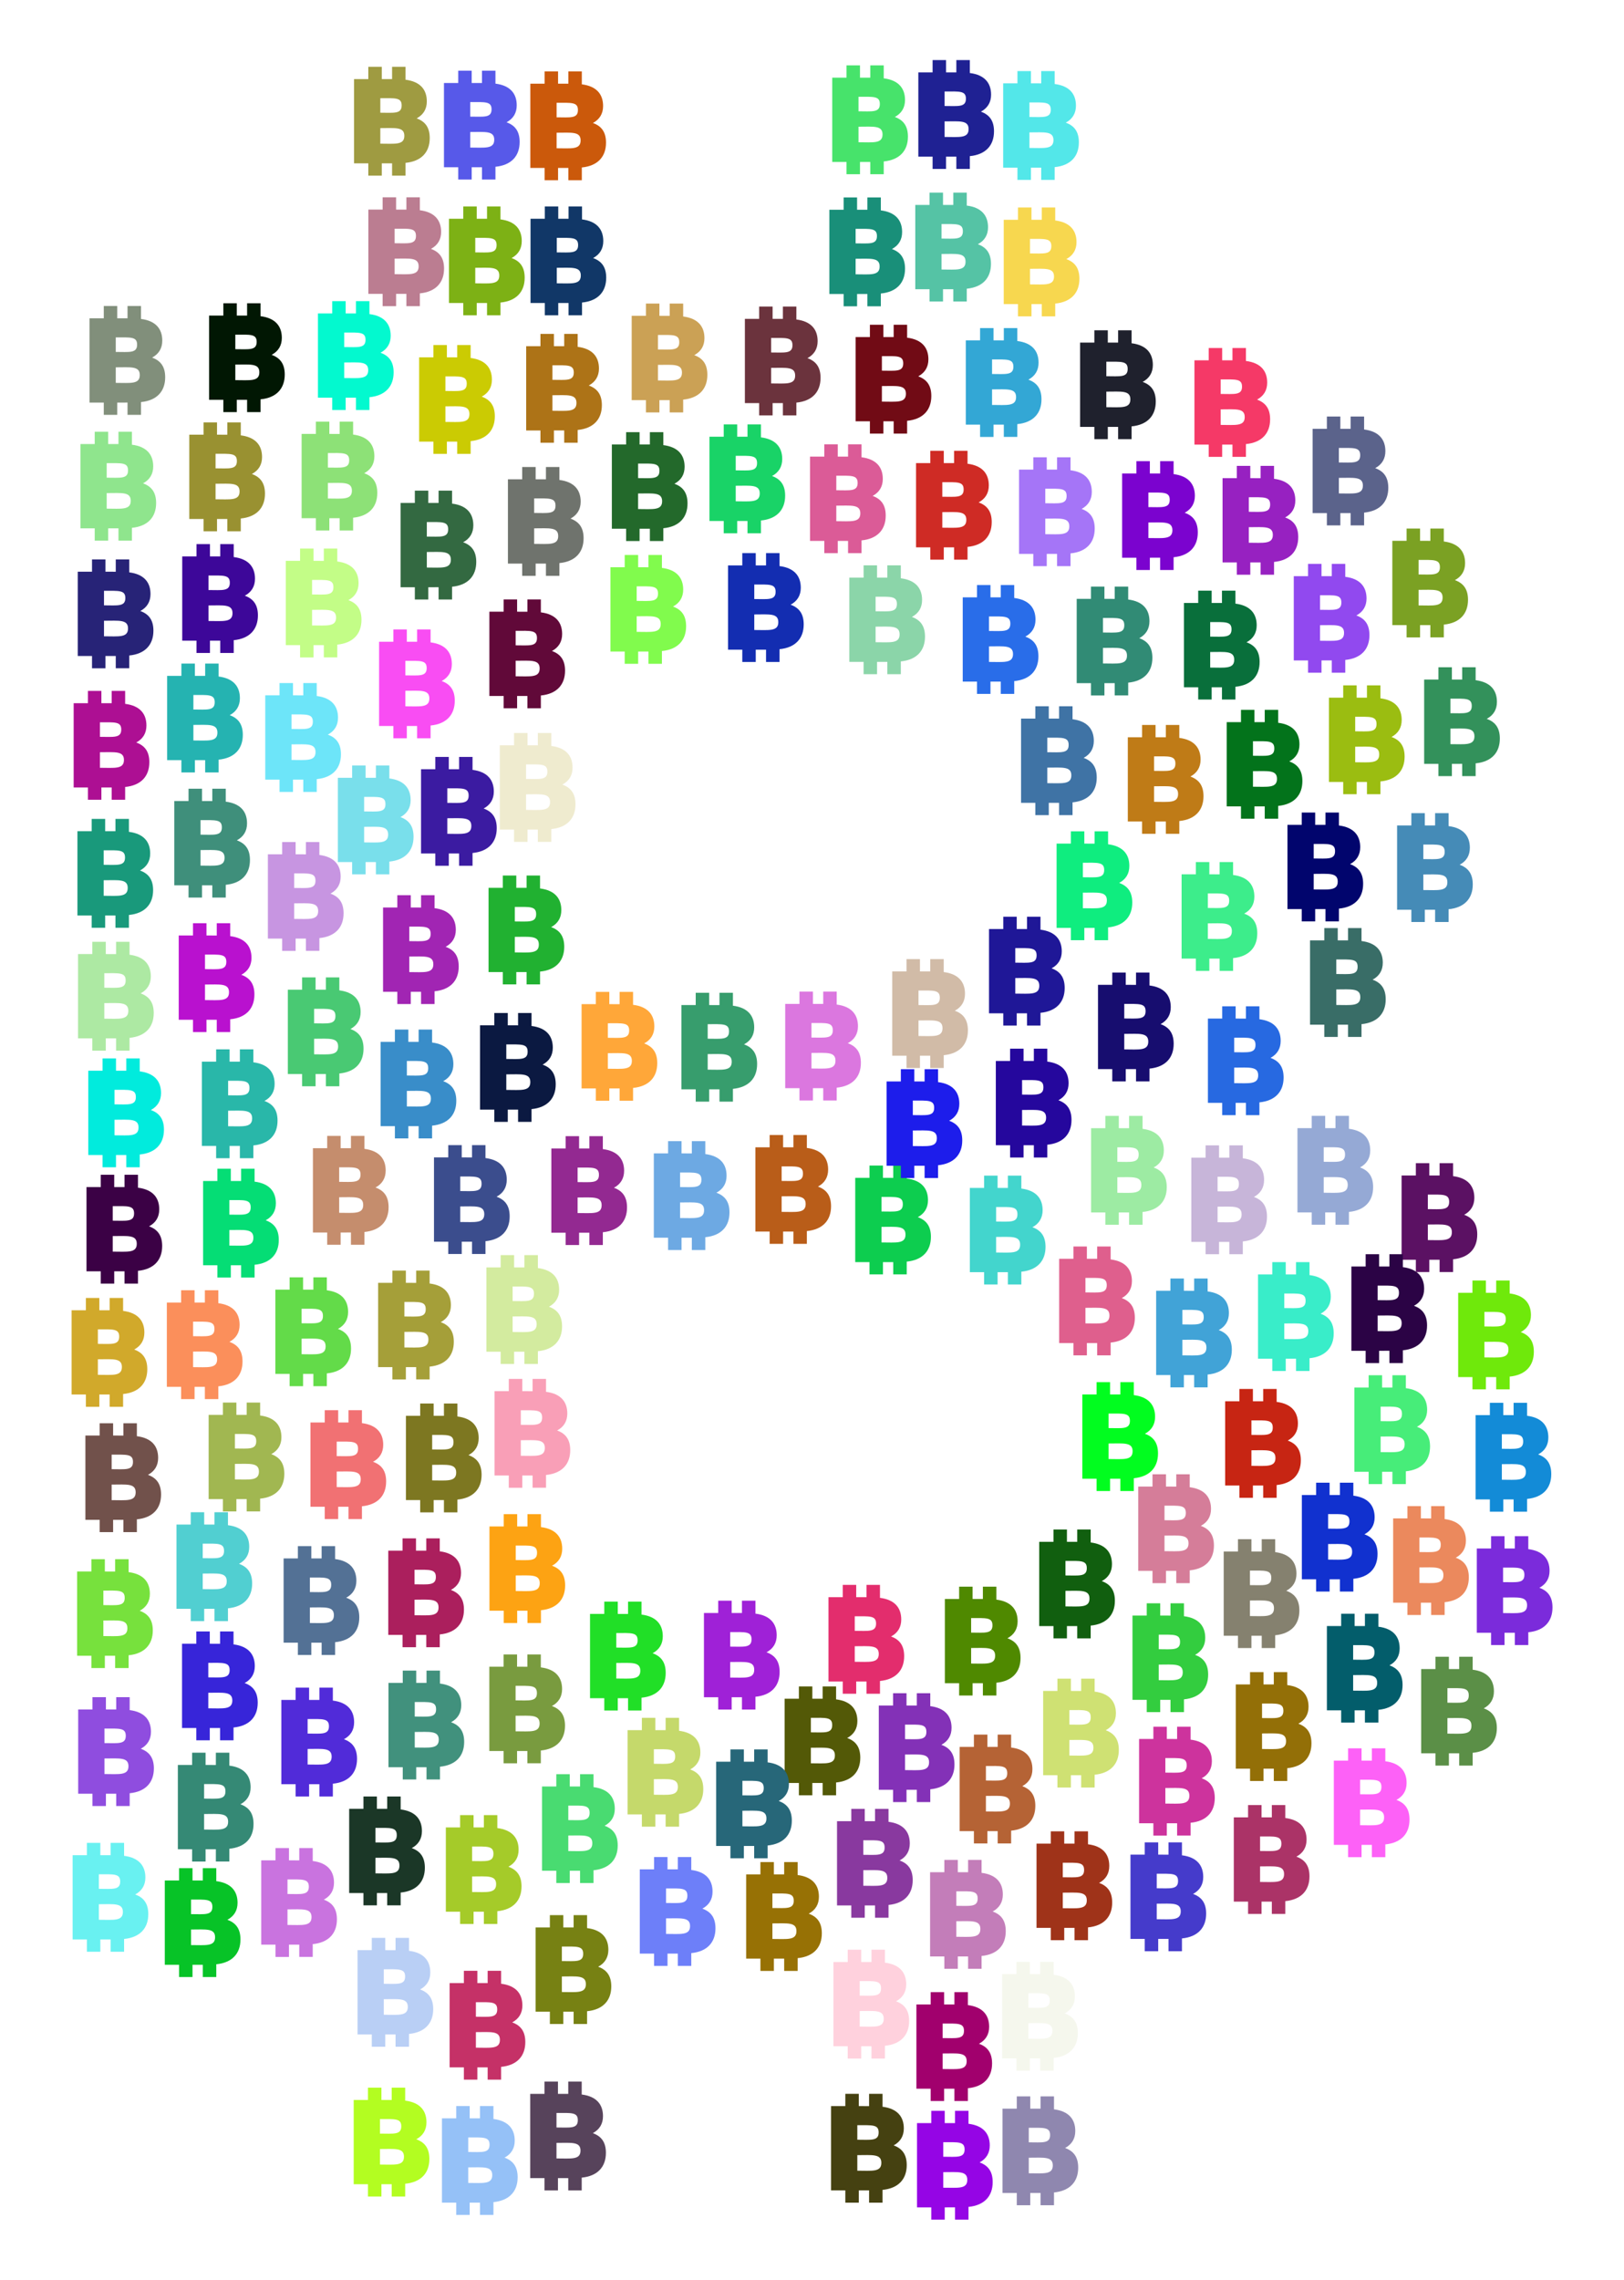 <?xml version="1.0" encoding="UTF-8"?>
<!DOCTYPE svg  PUBLIC '-//W3C//DTD SVG 1.1//EN'  'http://www.w3.org/Graphics/SVG/1.1/DTD/svg11.dtd'>
<svg enable-background="new 0 0 1193.845 1675.409" version="1.1" viewBox="0 0 1193.8 1675.4" xml:space="preserve" xmlns="http://www.w3.org/2000/svg">
<style type="text/css">
	.st0{fill:#CD339D;}
	.st1{fill:#8F87AF;}
	.st2{fill:#B911CF;}
	.st3{fill:#C5D96B;}
	.st4{fill:#A1006D;}
	.st5{fill:#FDA313;}
	.st6{fill:#CB590B;}
	.st7{fill:#AD0F93;}
	.st8{fill:#EFEBCF;}
	.st9{fill:#BF7B17;}
	.st10{fill:#33915B;}
	.st11{fill:#F7D74F;}
	.st12{fill:#79DFEB;}
	.st13{fill:#5B8F47;}
	.st14{fill:#FFA739;}
	.st15{fill:#03F9CF;}
	.st16{fill:#A575F7;}
	.st17{fill:#C795E1;}
	.st18{fill:#3B4D8D;}
	.st19{fill:#932991;}
	.st20{fill:#A5CB29;}
	.st21{fill:#6DE5F9;}
	.st22{fill:#A125B3;}
	.st23{fill:#1131CF;}
	.st24{fill:#55C3A5;}
	.st25{fill:#096F3B;}
	.st26{fill:#39EDC9;}
	.st27{fill:#8FE58D;}
	.st28{fill:#936F07;}
	.st29{fill:#0FED7F;}
	.st30{fill:#71514B;}
	.st31{fill:#6FE90B;}
	.st32{fill:#F99FB7;}
	.st33{fill:#95C1F7;}
	.st34{fill:#9F3319;}
	.st35{fill:#115F0F;}
	.st36{fill:#398DC9;}
	.st37{fill:#138BD7;}
	.st38{fill:#01FD1F;}
	.st39{fill:#3DED8B;}
	.st40{fill:#D1BBA7;}
	.st41{fill:#33CD3F;}
	.st42{fill:#CF2B25;}
	.st43{fill:#8331B7;}
	.st44{fill:#8DE177;}
	.st45{fill:#81FB4D;}
	.st46{fill:#05DD75;}
	.st47{fill:#CFE173;}
	.st48{fill:#535907;}
	.st49{fill:#318B75;}
	.st50{fill:#85816F;}
	.st51{fill:#33A7D5;}
	.st52{fill:#07C327;}
	.st53{fill:#170D6F;}
	.st54{fill:#6B333D;}
	.st55{fill:#5B1163;}
	.st56{fill:#01056D;}
	.st57{fill:#3B1BA1;}
	.st58{fill:#19D367;}
	.st59{fill:#B95D19;}
	.st60{fill:#276779;}
	.st61{fill:#C973DF;}
	.st62{fill:#51CFD1;}
	.st63{fill:#6D7FF9;}
	.st64{fill:#7DB115;}
	.st65{fill:#113767;}
	.st66{fill:#FB8F5B;}
	.st67{fill:#21DF27;}
	.st68{fill:#537195;}
	.st69{fill:#818F7B;}
	.st70{fill:#011703;}
	.st71{fill:#F17173;}
	.st72{fill:#4F8900;}
	.st73{fill:#7B2BDB;}
	.st74{fill:#C37DB9;}
	.st75{fill:#610939;}
	.st76{fill:#296DE9;}
	.st77{fill:#F94DF3;}
	.st78{fill:#F5F7ED;}
	.st79{fill:#69F1F1;}
	.st80{fill:#9149EF;}
	.st81{fill:#DB77DF;}
	.st82{fill:#C7B5D9;}
	.st83{fill:#1F1797;}
	.st84{fill:#035D6B;}
	.st85{fill:#41A3D7;}
	.st86{fill:#25079D;}
	.st87{fill:#47ED79;}
	.st88{fill:#A1B751;}
	.st89{fill:#BB7D91;}
	.st90{fill:#5B638B;}
	.st91{fill:#43D5CD;}
	.st92{fill:#57435B;}
	.st93{fill:#2B0345;}
	.st94{fill:#8BD5A9;}
	.st95{fill:#6DA9E3;}
	.st96{fill:#7D7721;}
	.st97{fill:#2769E1;}
	.st98{fill:#7BA123;}
	.st99{fill:#FD61F7;}
	.st100{fill:#C53167;}
	.st101{fill:#999131;}
	.st102{fill:#132DB1;}
	.st103{fill:#198F79;}
	.st104{fill:#7B03CF;}
	.st105{fill:#23692B;}
	.st106{fill:#9DEBA3;}
	.st107{fill:#9F9B41;}
	.st108{fill:#89399F;}
	.st109{fill:#6F736D;}
	.st110{fill:#AB3367;}
	.st111{fill:#AD7317;}
	.st112{fill:#C3FD87;}
	.st113{fill:#49DB71;}
	.st114{fill:#D57D99;}
	.st115{fill:#77E13D;}
	.st116{fill:#AB1F5D;}
	.st117{fill:#0DCD4F;}
	.st118{fill:#3B0145;}
	.st119{fill:#512BD9;}
	.st120{fill:#63DB49;}
	.st121{fill:#DF5F8D;}
	.st122{fill:#272377;}
	.st123{fill:#D1A92B;}
	.st124{fill:#B56335;}
	.st125{fill:#DB5B97;}
	.st126{fill:#0B1941;}
	.st127{fill:#358975;}
	.st128{fill:#336941;}
	.st129{fill:#1F2193;}
	.st130{fill:#9F21D7;}
	.st131{fill:#396D67;}
	.st132{fill:#95A9D5;}
	.st133{fill:#B9CFF5;}
	.st134{fill:#F53967;}
	.st135{fill:#47E36B;}
	.st136{fill:#25B3B1;}
	.st137{fill:#1D1DEB;}
	.st138{fill:#1F212D;}
	.st139{fill:#21B131;}
	.st140{fill:#9BBD11;}
	.st141{fill:#778113;}
	.st142{fill:#01EBDD;}
	.st143{fill:#710B15;}
	.st144{fill:#29B7A9;}
	.st145{fill:#458BB7;}
	.st146{fill:#CBA155;}
	.st147{fill:#C58D6D;}
	.st148{fill:#3D0799;}
	.st149{fill:#5759E9;}
	.st150{fill:#FFD1DD;}
	.st151{fill:#1B3727;}
	.st152{fill:#9505E5;}
	.st153{fill:#03731B;}
	.st154{fill:#A59F39;}
	.st155{fill:#53E7E9;}
	.st156{fill:#D3EB9F;}
	.st157{fill:#799B3F;}
	.st158{fill:#977105;}
	.st159{fill:#ADE9A3;}
	.st160{fill:#B3FD21;}
	.st161{fill:#379D6D;}
	.st162{fill:#454111;}
	.st163{fill:#8F4DDF;}
	.st164{fill:#19997B;}
	.st165{fill:#C72513;}
	.st166{fill:#3F8F7B;}
	.st167{fill:#453BCB;}
	.st168{fill:#9721C1;}
	.st169{fill:#41917D;}
	.st170{fill:#E32D6D;}
	.st171{fill:#49C973;}
	.st172{fill:#3F73A5;}
	.st173{fill:#EB895D;}
	.st174{fill:#3725D9;}
	.st175{fill:#CBCB03;}
</style>

	<path class="st0" d="m883.35 1306.9c4.979-2.685 7.484-6.869 7.484-12.488 0-8.553-4.732-14.556-15.639-15.918v-9.513h-9.895v9.043c-1.578-0.015-2.289-0.011-7.567-0.011v-9.032h-9.895v9.032h-10.488v61.936h10.488v9.032h9.895v-9.032c7.622 0 7.189 0 7.567-1e-3v9.032h9.895v-9.397c11.756-1.134 17.784-7.97 17.784-18.22 0-7.348-2.941-12.062-9.629-14.463zm-11.017-9.503c0 6.419-5.765 5.34-15.684 5.34v-10.68c11.062 0 15.684-0.618 15.684 5.34zm-15.684 28.088v-11.437c10.997 0 17.66-1.067 17.66 5.676 0 6.947-6.929 5.761-17.66 5.761z"/>
	<path class="st1" d="m782.95 1578.6c4.978-2.685 7.484-6.869 7.484-12.488 0-8.552-4.732-14.556-15.639-15.918v-9.513h-9.895v9.043c-1.578-0.015-2.289-0.011-7.567-0.011v-9.032h-9.895v9.032h-10.488v61.936h10.488v9.032h9.895v-9.032c7.622 0 7.189 0 7.567-1e-3v9.032h9.895v-9.397c11.756-1.134 17.784-7.97 17.784-18.22 0-7.348-2.94-12.062-9.629-14.463zm-11.016-9.503c0 6.419-5.765 5.34-15.684 5.34v-10.68c11.062 0 15.684-0.618 15.684 5.34zm-15.684 28.088v-11.437c10.997 0 17.66-1.068 17.66 5.676 0 6.946-6.929 5.761-17.66 5.761z"/>
	<path class="st2" d="m177.39 716.4c4.979-2.685 7.484-6.869 7.484-12.488 0-8.553-4.732-14.556-15.639-15.918v-9.513h-9.895v9.043c-1.578-0.014-2.289-0.011-7.567-0.011v-9.032h-9.895v9.032h-10.488v61.936h10.488v9.032h9.895v-9.032c7.622 0 7.189 0 7.567-1e-3v9.032h9.895v-9.397c11.756-1.134 17.784-7.97 17.784-18.22 0-7.348-2.941-12.062-9.629-14.463zm-11.016-9.503c0 6.419-5.765 5.34-15.684 5.34v-10.68c11.062 0 15.684-0.618 15.684 5.34zm-15.684 28.088v-11.437c10.997 0 17.66-1.067 17.66 5.676 0 6.947-6.929 5.761-17.66 5.761z"/>
	<path class="st3" d="m507.35 1300.4c4.979-2.685 7.484-6.869 7.484-12.488 0-8.553-4.732-14.556-15.639-15.918v-9.513h-9.895v9.043c-1.578-0.015-2.289-0.011-7.567-0.011v-9.032h-9.895v9.032h-10.488v61.936h10.488v9.032h9.895v-9.032c7.622 0 7.189 0 7.567-1e-3v9.032h9.895v-9.397c11.756-1.134 17.784-7.97 17.784-18.22 0-7.348-2.941-12.062-9.629-14.463zm-11.016-9.503c0 6.419-5.765 5.34-15.684 5.34v-10.68c11.062 0 15.684-0.618 15.684 5.34zm-15.684 28.088v-11.437c10.997 0 17.66-1.068 17.66 5.676 0 6.946-6.929 5.761-17.66 5.761z"/>
	<path class="st4" d="m719.64 1502c4.979-2.685 7.484-6.869 7.484-12.488 0-8.552-4.732-14.556-15.639-15.918v-9.513h-9.895v9.043c-1.578-0.014-2.289-0.011-7.567-0.011v-9.032h-9.895v9.032h-10.488v61.936h10.488v9.032h9.895v-9.032c7.622 0 7.189 0 7.567-1e-3v9.032h9.895v-9.396c11.756-1.134 17.784-7.97 17.784-18.22 0-7.349-2.941-12.064-9.629-14.464zm-11.016-9.503c0 6.419-5.765 5.34-15.684 5.34v-10.68c11.062 0 15.684-0.618 15.684 5.34zm-15.684 28.088v-11.437c10.997 0 17.66-1.068 17.66 5.676 0 6.946-6.929 5.761-17.66 5.761z"/>
	<path class="st5" d="m405.8 1150.7c4.978-2.685 7.484-6.869 7.484-12.488 0-8.552-4.732-14.556-15.639-15.918v-9.513h-9.895v9.043c-1.578-0.015-2.289-0.011-7.567-0.011v-9.032h-9.895v9.032h-10.488v61.936h10.488v9.032h9.895v-9.032c7.622 0 7.189 0 7.567-1e-3v9.032h9.895v-9.397c11.756-1.134 17.784-7.97 17.784-18.22 0-7.348-2.941-12.062-9.629-14.463zm-11.017-9.503c0 6.419-5.765 5.34-15.684 5.34v-10.68c11.062 0 15.684-0.618 15.684 5.34zm-15.684 28.088v-11.437c10.997 0 17.66-1.068 17.66 5.676 0 6.946-6.928 5.761-17.66 5.761z"/>
	<path class="st6" d="m435.85 90.39c4.979-2.685 7.484-6.869 7.484-12.488 0-8.553-4.732-14.556-15.639-15.918v-9.513h-9.895v9.043c-1.578-0.014-2.289-0.011-7.567-0.011v-9.032h-9.895v9.032h-10.488v61.936h10.488v9.032h9.895v-9.032c7.622 0 7.189 0 7.567-1e-3v9.032h9.895v-9.397c11.756-1.134 17.784-7.97 17.784-18.22 0-7.348-2.94-12.062-9.629-14.463zm-11.016-9.503c0 6.419-5.765 5.34-15.684 5.34v-10.68c11.062 0 15.684-0.618 15.684 5.34zm-15.684 28.088v-11.437c10.997 0 17.66-1.067 17.66 5.676 0 6.946-6.929 5.761-17.66 5.761z"/>
	<path class="st7" d="m100.15 545.68c4.979-2.685 7.484-6.869 7.484-12.488 0-8.553-4.732-14.556-15.639-15.918v-9.513h-9.895v9.043c-1.578-0.015-2.289-0.011-7.567-0.011v-9.032h-9.895v9.032h-10.488v61.936h10.488v9.032h9.895v-9.032c7.622 0 7.189 0 7.567-1e-3v9.032h9.895v-9.397c11.756-1.134 17.784-7.97 17.784-18.22 0-7.348-2.94-12.062-9.629-14.463zm-11.016-9.503c0 6.419-5.765 5.34-15.684 5.34v-10.68c11.062 0 15.684-0.618 15.684 5.34zm-15.684 28.088v-11.437c10.997 0 17.66-1.068 17.66 5.676 0 6.947-6.929 5.761-17.66 5.761z"/>
	<path class="st8" d="m413.4 576.63c4.979-2.685 7.484-6.869 7.484-12.488 0-8.553-4.732-14.556-15.639-15.918v-9.513h-9.895v9.043c-1.578-0.015-2.289-0.011-7.567-0.011v-9.032h-9.895v9.032h-10.488v61.936h10.488v9.032h9.895v-9.032c7.622 0 7.189 0 7.567-1e-3v9.032h9.895v-9.397c11.756-1.134 17.784-7.97 17.784-18.22 0-7.348-2.94-12.062-9.629-14.463zm-11.016-9.503c0 6.419-5.765 5.34-15.684 5.34v-10.68c11.062 0 15.684-0.618 15.684 5.34zm-15.684 28.088v-11.437c10.997 0 17.66-1.067 17.66 5.676 0 6.947-6.929 5.761-17.66 5.761z"/>
	<path class="st9" d="m875.06 570.7c4.979-2.685 7.484-6.869 7.484-12.488 0-8.553-4.732-14.556-15.639-15.918v-9.513h-9.895v9.043c-1.578-0.014-2.289-0.011-7.567-0.011v-9.032h-9.895v9.032h-10.488v61.936h10.488v9.032h9.895v-9.032c7.622 0 7.189 0 7.567-1e-3v9.032h9.895v-9.397c11.756-1.134 17.784-7.97 17.784-18.22 0-7.348-2.94-12.062-9.629-14.463zm-11.016-9.503c0 6.419-5.765 5.34-15.684 5.34v-10.68c11.062 0 15.684-0.618 15.684 5.34zm-15.684 28.088v-11.437c10.997 0 17.66-1.067 17.66 5.676 0 6.946-6.929 5.761-17.66 5.761z"/>
	<path class="st10" d="m1092.9 528.31c4.979-2.685 7.484-6.869 7.484-12.488 0-8.553-4.732-14.556-15.639-15.918v-9.513h-9.895v9.043c-1.578-0.014-2.289-0.011-7.567-0.011v-9.032h-9.895v9.032h-10.488v61.936h10.488v9.032h9.895v-9.032c7.623 0 7.189 0 7.567-1e-3v9.032h9.895v-9.397c11.756-1.134 17.784-7.97 17.784-18.22 0-7.348-2.94-12.062-9.629-14.463zm-11.016-9.503c0 6.419-5.765 5.34-15.684 5.34v-10.68c11.062 0 15.684-0.618 15.684 5.34zm-15.684 28.088v-11.437c10.997 0 17.66-1.067 17.66 5.676 0 6.946-6.929 5.761-17.66 5.761z"/>
	<path class="st11" d="m783.85 190.42c4.979-2.685 7.484-6.869 7.484-12.488 0-8.553-4.732-14.556-15.639-15.918v-9.513h-9.895v9.043c-1.578-0.015-2.289-0.011-7.567-0.011v-9.032h-9.895v9.032h-10.488v61.936h10.488v9.032h9.895v-9.032c7.622 0 7.189 0 7.567-1e-3v9.032h9.895v-9.397c11.756-1.134 17.784-7.97 17.784-18.22 0-7.348-2.941-12.062-9.629-14.463zm-11.017-9.503c0 6.419-5.765 5.34-15.684 5.34v-10.68c11.063 0 15.684-0.618 15.684 5.34zm-15.683 28.088v-11.437c10.997 0 17.66-1.067 17.66 5.676 0 6.946-6.929 5.761-17.66 5.761z"/>
	<path class="st12" d="m294.37 600.51c4.979-2.685 7.484-6.869 7.484-12.488 0-8.553-4.732-14.556-15.639-15.918v-9.513h-9.895v9.043c-1.578-0.014-2.289-0.011-7.567-0.011v-9.032h-9.895v9.032h-10.488v61.936h10.488v9.032h9.895v-9.032c7.622 0 7.189 0 7.567-1e-3v9.032h9.895v-9.397c11.756-1.134 17.784-7.97 17.784-18.22 0-7.348-2.94-12.062-9.629-14.463zm-11.016-9.502c0 6.419-5.765 5.34-15.684 5.34v-10.68c11.062-1e-3 15.684-0.618 15.684 5.34zm-15.684 28.088v-11.437c10.997 0 17.66-1.068 17.66 5.676 0 6.946-6.929 5.761-17.66 5.761z"/>
	<path class="st13" d="m1090.7 1255.5c4.979-2.685 7.484-6.869 7.484-12.488 0-8.552-4.732-14.556-15.639-15.918v-9.513h-9.895v9.043c-1.578-0.014-2.289-0.011-7.567-0.011v-9.032h-9.895v9.032h-10.488v61.936h10.488v9.032h9.895v-9.032c7.623 0 7.189 0 7.567-1e-3v9.032h9.895v-9.397c11.756-1.134 17.784-7.97 17.784-18.22 0-7.348-2.941-12.063-9.629-14.463zm-11.017-9.503c0 6.419-5.766 5.34-15.684 5.34v-10.68c11.062 0 15.684-0.618 15.684 5.34zm-15.684 28.088v-11.437c10.997 0 17.66-1.068 17.66 5.676 0 6.946-6.929 5.761-17.66 5.761z"/>
	<path class="st14" d="m473.52 766.86c4.978-2.685 7.484-6.869 7.484-12.488 0-8.553-4.732-14.556-15.639-15.918v-9.513h-9.895v9.043c-1.578-0.014-2.289-0.011-7.567-0.011v-9.032h-9.895v9.032h-10.488v61.936h10.488v9.032h9.895v-9.032c7.622 0 7.189 0 7.567-1e-3v9.032h9.895v-9.397c11.756-1.134 17.784-7.97 17.784-18.22 0-7.348-2.941-12.062-9.629-14.463zm-11.016-9.503c0 6.419-5.765 5.34-15.684 5.34v-10.68c11.062 0 15.684-0.618 15.684 5.34zm-15.684 28.088v-11.437c10.997 0 17.66-1.067 17.66 5.676 0 6.947-6.929 5.761-17.66 5.761z"/>
	<path class="st15" d="m279.72 259.24c4.978-2.685 7.484-6.869 7.484-12.488 0-8.553-4.732-14.556-15.639-15.918v-9.513h-9.895v9.043c-1.578-0.015-2.289-0.011-7.567-0.011v-9.032h-9.895v9.032h-10.488v61.936h10.488v9.032h9.895v-9.032c7.622 0 7.189 0 7.567-1e-3v9.032h9.895v-9.397c11.756-1.134 17.784-7.97 17.784-18.22 0-7.348-2.94-12.062-9.629-14.463zm-11.016-9.503c0 6.419-5.765 5.34-15.684 5.34v-10.68c11.062 0 15.684-0.618 15.684 5.34zm-15.684 28.088v-11.437c10.997 0 17.66-1.067 17.66 5.676 0 6.946-6.929 5.761-17.66 5.761z"/>
	<path class="st16" d="m795.09 374.01c4.978-2.685 7.484-6.869 7.484-12.488 0-8.553-4.732-14.556-15.639-15.918v-9.513h-9.895v9.043c-1.578-0.014-2.289-0.011-7.567-0.011v-9.032h-9.895v9.032h-10.488v61.936h10.488v9.032h9.895v-9.032c7.622 0 7.189 0 7.567-1e-3v9.032h9.895v-9.397c11.756-1.134 17.784-7.97 17.784-18.22-1e-3 -7.348-2.941-12.062-9.629-14.463zm-11.017-9.503c0 6.419-5.765 5.34-15.684 5.34v-10.68c11.062 0 15.684-0.618 15.684 5.34zm-15.684 28.088v-11.437c10.997 0 17.66-1.067 17.66 5.676 0 6.946-6.929 5.761-17.66 5.761z"/>
	<path class="st17" d="m242.93 656.74c4.979-2.685 7.484-6.869 7.484-12.488 0-8.553-4.732-14.556-15.639-15.918v-9.513h-9.895v9.043c-1.578-0.015-2.289-0.011-7.567-0.011v-9.032h-9.895v9.032h-10.488v61.936h10.488v9.032h9.895v-9.032c7.622 0 7.189 0 7.567-1e-3v9.032h9.895v-9.397c11.756-1.134 17.784-7.97 17.784-18.22 0-7.348-2.941-12.062-9.629-14.463zm-11.016-9.502c0 6.419-5.765 5.34-15.684 5.34v-10.68c11.062-1e-3 15.684-0.618 15.684 5.34zm-15.684 28.087v-11.437c10.997 0 17.66-1.068 17.66 5.676 0 6.947-6.929 5.761-17.66 5.761z"/>
	<path class="st18" d="m365.03 879.49c4.979-2.685 7.484-6.869 7.484-12.488 0-8.553-4.732-14.556-15.639-15.918v-9.513h-9.895v9.043c-1.578-0.015-2.289-0.011-7.567-0.011v-9.032h-9.895v9.032h-10.488v61.936h10.488v9.032h9.895v-9.032c7.622 0 7.189 0 7.567-1e-3v9.032h9.895v-9.397c11.756-1.134 17.784-7.97 17.784-18.22 0-7.348-2.941-12.062-9.629-14.463zm-11.016-9.503c0 6.419-5.765 5.34-15.684 5.34v-10.68c11.062 0 15.684-0.618 15.684 5.34zm-15.684 28.088v-11.437c10.997 0 17.66-1.067 17.66 5.676 0 6.946-6.929 5.761-17.66 5.761z"/>
	<path class="st19" d="m451.3 872.91c4.978-2.685 7.484-6.869 7.484-12.488 0-8.553-4.732-14.556-15.639-15.918v-9.513h-9.895v9.043c-1.578-0.014-2.289-0.011-7.567-0.011v-9.032h-9.895v9.032h-10.488v61.936h10.488v9.032h9.895v-9.032c7.622 0 7.189 0 7.567-1e-3v9.032h9.895v-9.397c11.756-1.134 17.784-7.97 17.784-18.22 0-7.348-2.941-12.062-9.629-14.463zm-11.016-9.503c0 6.419-5.765 5.34-15.684 5.34v-10.68c11.062 0 15.684-0.618 15.684 5.34zm-15.684 28.088v-11.437c10.997 0 17.66-1.067 17.66 5.676 0 6.946-6.929 5.761-17.66 5.761z"/>
	<path class="st20" d="m373.74 1371.9c4.978-2.685 7.484-6.869 7.484-12.488 0-8.553-4.732-14.556-15.639-15.918v-9.513h-9.895v9.043c-1.578-0.015-2.289-0.011-7.567-0.011v-9.032h-9.895v9.032h-10.488v61.936h10.488v9.032h9.895v-9.032h7.567v9.032h9.895v-9.397c11.756-1.134 17.784-7.97 17.784-18.22 0-7.348-2.941-12.063-9.629-14.464zm-11.016-9.502c0 6.419-5.765 5.34-15.684 5.34v-10.68c11.062 0 15.684-0.618 15.684 5.34zm-15.684 28.088v-11.437c10.997 0 17.66-1.068 17.66 5.676 0 6.946-6.929 5.761-17.66 5.761z"/>
	<path class="st21" d="m240.99 539.91c4.979-2.685 7.484-6.869 7.484-12.488 0-8.553-4.732-14.556-15.639-15.918v-9.513h-9.895v9.043c-1.578-0.014-2.289-0.011-7.567-0.011v-9.032h-9.895v9.032h-10.488v61.936h10.488v9.032h9.895v-9.032c7.622 0 7.189 0 7.567-1e-3v9.032h9.895v-9.397c11.756-1.134 17.784-7.97 17.784-18.22 0-7.348-2.941-12.062-9.629-14.463zm-11.016-9.503c0 6.419-5.765 5.34-15.684 5.34v-10.68c11.062 0 15.684-0.618 15.684 5.34zm-15.684 28.088v-11.437c10.997 0 17.66-1.068 17.66 5.676 0 6.946-6.929 5.761-17.66 5.761z"/>
	<path class="st22" d="m327.58 695.83c4.979-2.685 7.484-6.869 7.484-12.488 0-8.552-4.732-14.556-15.639-15.918v-9.513h-9.895v9.043c-1.578-0.014-2.289-0.011-7.567-0.011v-9.032h-9.895v9.032h-10.488v61.936h10.488v9.032h9.895v-9.032c7.622 0 7.189 0 7.567-1e-3v9.032h9.895v-9.397c11.756-1.134 17.784-7.97 17.784-18.22 0-7.348-2.94-12.062-9.629-14.463zm-11.016-9.503c0 6.419-5.765 5.34-15.684 5.34v-10.68c11.062 0 15.684-0.618 15.684 5.34zm-15.684 28.088v-11.437c10.997 0 17.66-1.068 17.66 5.676 0 6.946-6.929 5.761-17.66 5.761z"/>
	<path class="st23" d="m1003 1127.6c4.979-2.685 7.484-6.869 7.484-12.488 0-8.553-4.732-14.556-15.639-15.918v-9.513h-9.895v9.043c-1.578-0.014-2.289-0.011-7.567-0.011v-9.032h-9.895v9.032h-10.488v61.936h10.488v9.032h9.895v-9.032c7.622 0 7.189 0 7.567-1e-3v9.032h9.895v-9.397c11.756-1.134 17.784-7.97 17.784-18.22 0-7.348-2.941-12.062-9.629-14.463zm-11.017-9.502c0 6.419-5.765 5.34-15.684 5.34v-10.68c11.062-1e-3 15.684-0.618 15.684 5.34zm-15.683 28.088v-11.437c10.997 0 17.66-1.067 17.66 5.676 0 6.946-6.929 5.761-17.66 5.761z"/>
	<path class="st24" d="m718.82 179.5c4.979-2.685 7.484-6.869 7.484-12.488 0-8.553-4.732-14.556-15.639-15.918v-9.513h-9.895v9.043c-1.578-0.014-2.289-0.011-7.567-0.011v-9.032h-9.895v9.032h-10.488v61.936h10.488v9.032h9.895v-9.032c7.622 0 7.189 0 7.567-1e-3v9.032h9.895v-9.397c11.756-1.134 17.784-7.97 17.784-18.22 0-7.348-2.941-12.062-9.629-14.463zm-11.016-9.503c0 6.419-5.765 5.34-15.684 5.34v-10.68c11.062 0 15.684-0.618 15.684 5.34zm-15.684 28.088v-11.437c10.997 0 17.66-1.067 17.66 5.676 0 6.947-6.929 5.761-17.66 5.761z"/>
	<path class="st25" d="m916.31 472.03c4.979-2.685 7.484-6.869 7.484-12.488 0-8.553-4.732-14.556-15.639-15.918v-9.513h-9.895v9.043c-1.578-0.014-2.289-0.011-7.567-0.011v-9.032h-9.895v9.032h-10.488v61.936h10.488v9.032h9.895v-9.032c7.622 0 7.189 0 7.567-1e-3v9.032h9.895v-9.397c11.756-1.134 17.784-7.97 17.784-18.22 0-7.348-2.941-12.062-9.629-14.463zm-11.016-9.503c0 6.419-5.765 5.34-15.684 5.34v-10.68c11.062 0 15.684-0.618 15.684 5.34zm-15.684 28.088v-11.437c10.997 0 17.66-1.067 17.66 5.676 0 6.946-6.929 5.761-17.66 5.761z"/>
	<path class="st26" d="m970.77 965.5c4.978-2.685 7.484-6.869 7.484-12.488 0-8.553-4.732-14.556-15.639-15.918v-9.513h-9.895v9.043c-1.578-0.014-2.289-0.011-7.567-0.011v-9.032h-9.895v9.032h-10.488v61.936h10.488v9.032h9.895v-9.032c7.622 0 7.189 0 7.567-1e-3v9.032h9.895v-9.397c11.756-1.134 17.784-7.97 17.784-18.22 0-7.348-2.941-12.063-9.629-14.463zm-11.016-9.503c0 6.419-5.765 5.34-15.684 5.34v-10.68c11.062 0 15.684-0.618 15.684 5.34zm-15.684 28.088v-11.437c10.997 0 17.66-1.068 17.66 5.676 0 6.946-6.929 5.761-17.66 5.761z"/>
	<path class="st27" d="m105.14 355.23c4.979-2.685 7.484-6.869 7.484-12.488 0-8.553-4.732-14.556-15.639-15.918v-9.513h-9.895v9.043c-1.578-0.014-2.289-0.011-7.567-0.011v-9.032h-9.895v9.032h-10.488v61.936h10.488v9.032h9.895v-9.032c7.622 0 7.189 0 7.567-1e-3v9.032h9.895v-9.397c11.756-1.134 17.784-7.97 17.784-18.22 0-7.348-2.941-12.062-9.629-14.463zm-11.016-9.503c0 6.419-5.765 5.34-15.684 5.34v-10.68c11.062 0 15.684-0.618 15.684 5.34zm-15.684 28.088v-11.437c10.997 0 17.66-1.067 17.66 5.676 0 6.946-6.929 5.761-17.66 5.761z"/>
	<path class="st28" d="m954.42 1266.8c4.978-2.685 7.484-6.869 7.484-12.488 0-8.552-4.732-14.556-15.639-15.918v-9.513h-9.895v9.043c-1.578-0.014-2.289-0.011-7.567-0.011v-9.032h-9.895v9.032h-10.488v61.936h10.488v9.032h9.895v-9.032c7.622 0 7.189 0 7.567-1e-3v9.032h9.895v-9.397c11.756-1.134 17.784-7.97 17.784-18.22 0-7.348-2.941-12.062-9.629-14.463zm-11.016-9.503c0 6.419-5.765 5.34-15.684 5.34v-10.68c11.062 0 15.684-0.618 15.684 5.34zm-15.684 28.088v-11.437c10.997 0 17.66-1.068 17.66 5.676 0 6.946-6.929 5.761-17.66 5.761z"/>
	<path class="st29" d="m822.7 648.88c4.978-2.685 7.484-6.869 7.484-12.488 0-8.553-4.732-14.556-15.639-15.918v-9.513h-9.895v9.043c-1.578-0.014-2.289-0.011-7.567-0.011v-9.032h-9.895v9.032h-10.488v61.936h10.488v9.032h9.895v-9.032c7.622 0 7.189 0 7.567-1e-3v9.032h9.895v-9.397c11.756-1.134 17.784-7.97 17.784-18.22 0-7.347-2.941-12.062-9.629-14.463zm-11.017-9.502c0 6.419-5.765 5.34-15.684 5.34v-10.68c11.063 0 15.684-0.618 15.684 5.34zm-15.683 28.088v-11.437c10.997 0 17.66-1.067 17.66 5.676 0 6.946-6.929 5.761-17.66 5.761z"/>
	<path class="st30" d="m108.77 1083.9c4.979-2.685 7.484-6.869 7.484-12.488 0-8.552-4.732-14.556-15.639-15.918v-9.513h-9.895v9.043c-1.578-0.015-2.289-0.011-7.567-0.011v-9.032h-9.895v9.032h-10.488v61.936h10.488v9.032h9.895v-9.032c7.622 0 7.189 0 7.567-1e-3v9.032h9.895v-9.397c11.756-1.134 17.784-7.97 17.784-18.22 0-7.348-2.94-12.063-9.629-14.463zm-11.016-9.503c0 6.419-5.765 5.34-15.684 5.34v-10.68c11.062 0 15.684-0.618 15.684 5.34zm-15.684 28.088v-11.437c10.997 0 17.66-1.068 17.66 5.676 0 6.946-6.929 5.761-17.66 5.761z"/>
	<path class="st31" d="m1117.9 979c4.979-2.685 7.484-6.869 7.484-12.488 0-8.553-4.732-14.556-15.639-15.918v-9.513h-9.895v9.043c-1.578-0.015-2.289-0.011-7.567-0.011v-9.032h-9.895v9.032h-10.488v61.936h10.488v9.032h9.895v-9.032c7.622 0 7.189 0 7.567-1e-3v9.032h9.895v-9.397c11.756-1.134 17.784-7.97 17.784-18.22 0-7.348-2.941-12.063-9.629-14.463zm-11.017-9.503c0 6.419-5.765 5.34-15.684 5.34v-10.68c11.062 0 15.684-0.618 15.684 5.34zm-15.684 28.088v-11.437c10.997 0 17.66-1.068 17.66 5.676 0 6.946-6.929 5.761-17.66 5.761z"/>
	<path class="st32" d="m409.54 1051.3c4.978-2.685 7.484-6.869 7.484-12.488 0-8.552-4.732-14.556-15.639-15.918v-9.513h-9.895v9.043c-1.578-0.015-2.289-0.011-7.567-0.011v-9.032h-9.895v9.032h-10.488v61.936h10.488v9.032h9.895v-9.032c7.622 0 7.189 0 7.567-1e-3v9.032h9.895v-9.396c11.756-1.134 17.784-7.97 17.784-18.22 0-7.349-2.941-12.063-9.629-14.464zm-11.016-9.503c0 6.419-5.765 5.34-15.684 5.34v-10.68c11.062 0 15.684-0.618 15.684 5.34zm-15.684 28.088v-11.437c10.997 0 17.66-1.067 17.66 5.676 0 6.946-6.929 5.761-17.66 5.761z"/>
	<path class="st33" d="m370.89 1585.7c4.978-2.685 7.484-6.869 7.484-12.488 0-8.552-4.732-14.556-15.639-15.918v-9.513h-9.895v9.043c-1.578-0.015-2.289-0.011-7.567-0.011v-9.032h-9.895v9.032h-10.488v61.936h10.488v9.032h9.895v-9.032c7.622 0 7.189 0 7.567-1e-3v9.032h9.895v-9.397c11.756-1.134 17.784-7.97 17.784-18.22 0-7.348-2.941-12.063-9.629-14.463zm-11.016-9.503c0 6.419-5.765 5.34-15.684 5.34v-10.68c11.062 0 15.684-0.618 15.684 5.34zm-15.684 28.088v-11.437c10.997 0 17.66-1.068 17.66 5.676 0 6.946-6.929 5.761-17.66 5.761z"/>
	<path class="st34" d="m807.94 1383.8c4.979-2.685 7.484-6.869 7.484-12.488 0-8.552-4.732-14.556-15.639-15.918v-9.513h-9.895v9.043c-1.578-0.015-2.289-0.011-7.567-0.011v-9.032h-9.895v9.032h-10.488v61.936h10.488v9.032h9.895v-9.032c7.622 0 7.189 0 7.567-1e-3v9.032h9.895v-9.397c11.756-1.134 17.784-7.97 17.784-18.22 0-7.348-2.94-12.062-9.629-14.463zm-11.016-9.503c0 6.419-5.765 5.34-15.684 5.34v-10.68c11.062 0 15.684-0.618 15.684 5.34zm-15.684 28.088v-11.437c10.997 0 17.66-1.068 17.66 5.676 0 6.946-6.929 5.761-17.66 5.761z"/>
	<path class="st35" d="m809.92 1162c4.979-2.685 7.484-6.869 7.484-12.488 0-8.552-4.732-14.556-15.639-15.918v-9.513h-9.895v9.043c-1.578-0.015-2.289-0.011-7.567-0.011v-9.032h-9.895v9.032h-10.488v61.936h10.488v9.032h9.895v-9.032c7.622 0 7.189 0 7.567-1e-3v9.032h9.895v-9.397c11.756-1.134 17.784-7.97 17.784-18.22 0-7.348-2.941-12.062-9.629-14.463zm-11.016-9.503c0 6.419-5.765 5.34-15.684 5.34v-10.68c11.062 0 15.684-0.618 15.684 5.34zm-15.684 28.088v-11.437c10.997 0 17.66-1.068 17.66 5.676 0 6.947-6.929 5.761-17.66 5.761z"/>
	<path class="st36" d="m325.79 794.58c4.979-2.685 7.484-6.869 7.484-12.488 0-8.553-4.732-14.556-15.639-15.918v-9.513h-9.895v9.043c-1.578-0.014-2.289-0.011-7.567-0.011v-9.032h-9.895v9.032h-10.488v61.936h10.488v9.032h9.895v-9.032c7.622 0 7.189 0 7.567-1e-3v9.032h9.895v-9.397c11.756-1.134 17.784-7.97 17.784-18.22 0-7.348-2.941-12.062-9.629-14.463zm-11.016-9.503c0 6.419-5.765 5.34-15.684 5.34v-10.68c11.062 0 15.684-0.618 15.684 5.34zm-15.684 28.088v-11.437c10.997 0 17.66-1.067 17.66 5.676 0 6.947-6.929 5.761-17.66 5.761z"/>
	<path class="st37" d="m1130.7 1068.9c4.979-2.685 7.484-6.869 7.484-12.488 0-8.552-4.732-14.556-15.639-15.918v-9.513h-9.895v9.043c-1.578-0.014-2.289-0.011-7.567-0.011v-9.032h-9.895v9.032h-10.488v61.936h10.488v9.032h9.895v-9.032c7.622 0 7.189 0 7.567-1e-3v9.032h9.895v-9.396c11.756-1.134 17.784-7.97 17.784-18.22 0-7.349-2.94-12.063-9.629-14.464zm-11.016-9.503c0 6.419-5.765 5.34-15.684 5.34v-10.68c11.062 0 15.684-0.618 15.684 5.34zm-15.684 28.088v-11.437c10.997 0 17.66-1.067 17.66 5.676 0 6.946-6.929 5.761-17.66 5.761z"/>
	<path class="st38" d="m841.62 1053.7c4.979-2.685 7.484-6.869 7.484-12.488 0-8.552-4.732-14.556-15.639-15.918v-9.513h-9.895v9.043c-1.578-0.015-2.289-0.011-7.567-0.011v-9.032h-9.895v9.032h-10.488v61.936h10.488v9.032h9.895v-9.032c7.622 0 7.189 0 7.567-1e-3v9.032h9.895v-9.397c11.756-1.134 17.784-7.97 17.784-18.22 0-7.348-2.941-12.062-9.629-14.463zm-11.016-9.503c0 6.419-5.765 5.34-15.684 5.34v-10.68c11.062 0 15.684-0.618 15.684 5.34zm-15.684 28.088v-11.437c10.997 0 17.66-1.068 17.66 5.676 0 6.946-6.929 5.761-17.66 5.761z"/>
	<path class="st39" d="m914.59 671.45c4.979-2.685 7.484-6.869 7.484-12.488 0-8.553-4.732-14.556-15.639-15.918v-9.513h-9.895v9.043c-1.578-0.015-2.289-0.011-7.567-0.011v-9.032h-9.895v9.032h-10.488v61.936h10.488v9.032h9.895v-9.032c7.622 0 7.189 0 7.567-1e-3v9.032h9.895v-9.397c11.756-1.134 17.784-7.97 17.784-18.22 0-7.348-2.94-12.062-9.629-14.463zm-11.016-9.503c0 6.419-5.765 5.34-15.684 5.34v-10.68c11.062 0 15.684-0.618 15.684 5.34zm-15.684 28.088v-11.437c10.997 0 17.66-1.068 17.66 5.676 0 6.947-6.929 5.761-17.66 5.761z"/>
	<path class="st40" d="m701.88 742.8c4.979-2.685 7.484-6.869 7.484-12.488 0-8.553-4.732-14.556-15.639-15.918v-9.513h-9.895v9.043c-1.578-0.015-2.289-0.011-7.567-0.011v-9.032h-9.895v9.032h-10.488v61.936h10.488v9.032h9.895v-9.032c7.622 0 7.189 0 7.567-1e-3v9.032h9.895v-9.397c11.756-1.134 17.784-7.97 17.784-18.22 0-7.348-2.941-12.062-9.629-14.463zm-11.016-9.502c0 6.419-5.765 5.34-15.684 5.34v-10.68c11.062 0 15.684-0.618 15.684 5.34zm-15.684 28.087v-11.437c10.997 0 17.66-1.067 17.66 5.676 0 6.947-6.929 5.761-17.66 5.761z"/>
	<path class="st41" d="m878.48 1216.2c4.978-2.685 7.484-6.869 7.484-12.488 0-8.552-4.732-14.556-15.639-15.918v-9.513h-9.895v9.043c-1.578-0.015-2.289-0.011-7.567-0.011v-9.032h-9.895v9.032h-10.488v61.936h10.488v9.032h9.895v-9.032c7.622 0 7.189 0 7.567-1e-3v9.032h9.895v-9.397c11.756-1.134 17.784-7.97 17.784-18.22 0-7.348-2.94-12.062-9.629-14.463zm-11.016-9.503c0 6.419-5.765 5.34-15.684 5.34v-10.68c11.062 0 15.684-0.618 15.684 5.34zm-15.684 28.088v-11.437c10.997 0 17.66-1.068 17.66 5.676 0 6.946-6.929 5.761-17.66 5.761z"/>
	<path class="st42" d="m719.39 369.23c4.979-2.685 7.484-6.869 7.484-12.488 0-8.553-4.732-14.556-15.639-15.918v-9.513h-9.895v9.043c-1.578-0.014-2.289-0.011-7.567-0.011v-9.032h-9.895v9.032h-10.488v61.936h10.488v9.032h9.895v-9.032c7.622 0 7.189 0 7.567-1e-3v9.032h9.895v-9.397c11.756-1.134 17.784-7.97 17.784-18.22 0-7.348-2.941-12.062-9.629-14.463zm-11.016-9.503c0 6.419-5.765 5.34-15.684 5.34v-10.68c11.062 0 15.684-0.617 15.684 5.34zm-15.684 28.088v-11.437c10.997 0 17.66-1.067 17.66 5.676 0 6.947-6.929 5.761-17.66 5.761z"/>
	<path class="st43" d="m692 1282.3c4.979-2.685 7.484-6.869 7.484-12.488 0-8.552-4.732-14.556-15.639-15.918v-9.513h-9.895v9.043c-1.578-0.014-2.289-0.011-7.567-0.011v-9.032h-9.895v9.032h-10.488v61.936h10.488v9.032h9.895v-9.032c7.622 0 7.189 0 7.567-1e-3v9.032h9.895v-9.396c11.756-1.134 17.784-7.97 17.784-18.22 0-7.349-2.941-12.063-9.629-14.464zm-11.016-9.503c0 6.419-5.765 5.34-15.684 5.34v-10.68c11.062 0 15.684-0.618 15.684 5.34zm-15.684 28.088v-11.437c10.997 0 17.66-1.068 17.66 5.676 0 6.946-6.929 5.761-17.66 5.761z"/>
	<path class="st44" d="m267.72 347.79c4.979-2.685 7.484-6.869 7.484-12.488 0-8.553-4.732-14.556-15.639-15.918v-9.513h-9.895v9.043c-1.578-0.014-2.289-0.011-7.567-0.011v-9.032h-9.895v9.032h-10.488v61.936h10.488v9.032h9.895v-9.032c7.622 0 7.189 0 7.567-1e-3v9.032h9.895v-9.397c11.756-1.134 17.784-7.97 17.784-18.22 0-7.348-2.941-12.062-9.629-14.463zm-11.016-9.502c0 6.419-5.765 5.34-15.684 5.34v-10.68c11.062 0 15.684-0.618 15.684 5.34zm-15.684 28.088v-11.437c10.997 0 17.66-1.067 17.66 5.676 0 6.946-6.929 5.761-17.66 5.761z"/>
	<path class="st45" d="m494.73 445.77c4.978-2.685 7.484-6.869 7.484-12.488 0-8.553-4.732-14.556-15.639-15.918v-9.513h-9.895v9.043c-1.578-0.014-2.289-0.011-7.567-0.011v-9.032h-9.895v9.032h-10.488v61.936h10.488v9.032h9.895v-9.032c7.622 0 7.189 0 7.567-1e-3v9.032h9.895v-9.397c11.756-1.134 17.784-7.97 17.784-18.22-1e-3 -7.348-2.941-12.062-9.629-14.463zm-11.017-9.502c0 6.419-5.765 5.34-15.684 5.34v-10.68c11.062-1e-3 15.684-0.618 15.684 5.34zm-15.684 28.087v-11.437c10.997 0 17.66-1.067 17.66 5.676 0 6.947-6.929 5.761-17.66 5.761z"/>
	<path class="st46" d="m195.3 896.82c4.979-2.685 7.484-6.869 7.484-12.488 0-8.553-4.732-14.556-15.639-15.918v-9.513h-9.895v9.043c-1.578-0.015-2.289-0.011-7.567-0.011v-9.032h-9.895v9.032h-10.488v61.936h10.488v9.032h9.895v-9.032c7.622 0 7.189 0 7.567-1e-3v9.032h9.895v-9.397c11.756-1.134 17.784-7.97 17.784-18.22 0-7.348-2.941-12.063-9.629-14.463zm-11.017-9.503c0 6.419-5.765 5.34-15.684 5.34v-10.68c11.062 0 15.684-0.618 15.684 5.34zm-15.683 28.088v-11.437c10.997 0 17.66-1.067 17.66 5.676 0 6.946-6.929 5.761-17.66 5.761z"/>
	<path class="st47" d="m812.82 1271.6c4.979-2.685 7.484-6.869 7.484-12.488 0-8.552-4.732-14.556-15.639-15.918v-9.513h-9.895v9.043c-1.578-0.015-2.289-0.011-7.567-0.011v-9.032h-9.895v9.032h-10.488v61.936h10.488v9.032h9.895v-9.032c7.622 0 7.189 0 7.567-1e-3v9.032h9.895v-9.397c11.756-1.134 17.784-7.97 17.784-18.22 0-7.348-2.941-12.062-9.629-14.463zm-11.016-9.502c0 6.419-5.765 5.34-15.684 5.34v-10.68c11.062 0 15.684-0.618 15.684 5.34zm-15.684 28.088v-11.437c10.997 0 17.66-1.068 17.66 5.676 0 6.946-6.929 5.761-17.66 5.761z"/>
	<path class="st48" d="m622.77 1277.3c4.979-2.685 7.484-6.869 7.484-12.488 0-8.552-4.732-14.556-15.639-15.918v-9.513h-9.895v9.043c-1.578-0.015-2.289-0.011-7.567-0.011v-9.032h-9.895v9.032h-10.488v61.936h10.488v9.032h9.895v-9.032c7.622 0 7.189 0 7.567-1e-3v9.032h9.895v-9.397c11.756-1.134 17.784-7.97 17.784-18.22 0-7.348-2.941-12.062-9.629-14.463zm-11.017-9.503c0 6.419-5.765 5.34-15.684 5.34v-10.68c11.062 0 15.684-0.618 15.684 5.34zm-15.684 28.088v-11.437c10.997 0 17.66-1.068 17.66 5.676 0 6.946-6.928 5.761-17.66 5.761z"/>
	<path class="st49" d="m837.48 469.01c4.979-2.685 7.484-6.869 7.484-12.488 0-8.553-4.732-14.556-15.639-15.918v-9.513h-9.895v9.043c-1.578-0.015-2.289-0.011-7.567-0.011v-9.032h-9.895v9.032h-10.488v61.936h10.488v9.032h9.895v-9.032c7.622 0 7.189 0 7.567-1e-3v9.032h9.895v-9.397c11.756-1.134 17.784-7.97 17.784-18.22 0-7.348-2.941-12.062-9.629-14.463zm-11.016-9.503c0 6.419-5.765 5.34-15.684 5.34v-10.68c11.062 0 15.684-0.618 15.684 5.34zm-15.684 28.088v-11.437c10.997 0 17.66-1.067 17.66 5.676 0 6.946-6.929 5.761-17.66 5.761z"/>
	<path class="st50" d="m945.54 1169.1c4.978-2.685 7.484-6.869 7.484-12.488 0-8.552-4.732-14.556-15.639-15.918v-9.513h-9.895v9.043c-1.578-0.014-2.289-0.011-7.567-0.011v-9.032h-9.895v9.032h-10.488v61.936h10.488v9.032h9.895v-9.032c7.622 0 7.189 0 7.567-1e-3v9.032h9.895v-9.396c11.756-1.134 17.784-7.97 17.784-18.22 0-7.348-2.941-12.063-9.629-14.464zm-11.016-9.502c0 6.419-5.765 5.34-15.684 5.34v-10.68c11.062 0 15.684-0.618 15.684 5.34zm-15.684 28.088v-11.437c10.997 0 17.66-1.068 17.66 5.676 0 6.946-6.929 5.761-17.66 5.761z"/>
	<path class="st51" d="m755.96 279.02c4.979-2.685 7.484-6.869 7.484-12.488 0-8.553-4.732-14.556-15.639-15.918v-9.513h-9.895v9.043c-1.578-0.014-2.289-0.011-7.567-0.011v-9.032h-9.895v9.032h-10.488v61.936h10.488v9.032h9.895v-9.032c7.622 0 7.189 0 7.567-1e-3v9.032h9.895v-9.397c11.756-1.134 17.784-7.97 17.784-18.22 0-7.348-2.941-12.062-9.629-14.463zm-11.016-9.503c0 6.419-5.765 5.34-15.684 5.34v-10.68c11.062 0 15.684-0.618 15.684 5.34zm-15.684 28.088v-11.437c10.997 0 17.66-1.067 17.66 5.676 0 6.946-6.929 5.761-17.66 5.761z"/>
	<path class="st52" d="m167.14 1410.9c4.979-2.685 7.484-6.869 7.484-12.488 0-8.552-4.732-14.556-15.639-15.918v-9.513h-9.895v9.043c-1.578-0.015-2.289-0.011-7.567-0.011v-9.032h-9.895v9.032h-10.488v61.936h10.488v9.032h9.895v-9.032c7.622 0 7.189 0 7.567-1e-3v9.032h9.895v-9.397c11.756-1.134 17.784-7.97 17.784-18.22 0-7.348-2.94-12.062-9.629-14.463zm-11.016-9.503c0 6.419-5.765 5.34-15.684 5.34v-10.68c11.062 0 15.684-0.618 15.684 5.34zm-15.684 28.088v-11.437c10.997 0 17.66-1.068 17.66 5.676 0 6.946-6.929 5.761-17.66 5.761z"/>
	<path class="st53" d="m853.14 752.66c4.979-2.685 7.484-6.869 7.484-12.488 0-8.552-4.732-14.556-15.639-15.918v-9.513h-9.895v9.043c-1.578-0.014-2.289-0.011-7.567-0.011v-9.032h-9.895v9.032h-10.488v61.936h10.488v9.032h9.895v-9.032c7.622 0 7.189 0 7.567-1e-3v9.032h9.895v-9.397c11.756-1.134 17.784-7.97 17.784-18.22 0-7.348-2.941-12.062-9.629-14.463zm-11.016-9.503c0 6.419-5.765 5.34-15.684 5.34v-10.68c11.062 0 15.684-0.618 15.684 5.34zm-15.684 28.088v-11.437c10.997 0 17.66-1.068 17.66 5.676 0 6.946-6.929 5.761-17.66 5.761z"/>
	<path class="st54" d="m593.56 263.21c4.979-2.685 7.484-6.869 7.484-12.488 0-8.553-4.732-14.556-15.639-15.918v-9.513h-9.895v9.043c-1.578-0.014-2.289-0.011-7.567-0.011v-9.032h-9.895v9.032h-10.488v61.936h10.488v9.032h9.895v-9.032c7.622 0 7.189 0 7.567-1e-3v9.032h9.895v-9.397c11.756-1.134 17.784-7.97 17.784-18.22 0-7.348-2.941-12.062-9.629-14.463zm-11.017-9.503c0 6.419-5.765 5.34-15.684 5.34v-10.68c11.062 0 15.684-0.618 15.684 5.34zm-15.684 28.088v-11.437c10.997 0 17.66-1.067 17.66 5.676 1e-3 6.946-6.928 5.761-17.66 5.761z"/>
	<path class="st55" d="m1076.3 892.78c4.979-2.685 7.484-6.869 7.484-12.488 0-8.553-4.732-14.556-15.639-15.918v-9.513h-9.895v9.043c-1.578-0.015-2.289-0.011-7.567-0.011v-9.032h-9.895v9.032h-10.488v61.936h10.488v9.032h9.895v-9.032c7.623 0 7.189 0 7.567-1e-3v9.032h9.895v-9.397c11.756-1.134 17.784-7.97 17.784-18.22 0-7.348-2.941-12.062-9.629-14.463zm-11.016-9.502c0 6.419-5.766 5.34-15.684 5.34v-10.68c11.062 0 15.684-0.618 15.684 5.34zm-15.684 28.087v-11.437c10.997 0 17.66-1.068 17.66 5.676 0 6.947-6.929 5.761-17.66 5.761z"/>
	<path class="st56" d="m992.41 635.08c4.979-2.685 7.484-6.869 7.484-12.488 0-8.553-4.732-14.556-15.639-15.918v-9.513h-9.895v9.043c-1.578-0.015-2.289-0.011-7.567-0.011v-9.032h-9.895v9.032h-10.488v61.936h10.488v9.032h9.895v-9.032c7.622 0 7.189 0 7.567-1e-3v9.032h9.895v-9.397c11.756-1.134 17.784-7.97 17.784-18.22 0-7.347-2.941-12.062-9.629-14.463zm-11.017-9.502c0 6.419-5.765 5.34-15.684 5.34v-10.68c11.062 0 15.684-0.618 15.684 5.34zm-15.684 28.088v-11.437c10.997 0 17.66-1.068 17.66 5.676 1e-3 6.946-6.928 5.761-17.66 5.761z"/>
	<path class="st57" d="m355.52 594.2c4.979-2.685 7.484-6.869 7.484-12.488 0-8.553-4.732-14.556-15.639-15.918v-9.513h-9.895v9.043c-1.578-0.014-2.289-0.011-7.567-0.011v-9.032h-9.895v9.032h-10.488v61.936h10.488v9.032h9.895v-9.032c7.622 0 7.189 0 7.567-1e-3v9.032h9.895v-9.397c11.756-1.134 17.784-7.97 17.784-18.22 0-7.348-2.94-12.062-9.629-14.463zm-11.016-9.503c0 6.419-5.765 5.34-15.684 5.34v-10.68c11.062 0 15.684-0.618 15.684 5.34zm-15.684 28.088v-11.437c10.997 0 17.66-1.067 17.66 5.676 0 6.946-6.929 5.761-17.66 5.761z"/>
	<path class="st58" d="m567.53 349.84c4.978-2.685 7.484-6.869 7.484-12.488 0-8.553-4.732-14.556-15.639-15.918v-9.513h-9.895v9.043c-1.578-0.014-2.289-0.011-7.567-0.011v-9.032h-9.895v9.032h-10.488v61.936h10.488v9.032h9.895v-9.032c7.622 0 7.189 0 7.567-1e-3v9.032h9.895v-9.397c11.756-1.134 17.784-7.97 17.784-18.22 0-7.348-2.941-12.062-9.629-14.463zm-11.017-9.503c0 6.419-5.765 5.34-15.684 5.34v-10.68c11.062 0 15.684-0.618 15.684 5.34zm-15.684 28.088v-11.437c10.997 0 17.66-1.067 17.66 5.676 0 6.946-6.928 5.761-17.66 5.761z"/>
	<path class="st59" d="m601.28 872.05c4.978-2.685 7.484-6.869 7.484-12.488 0-8.553-4.732-14.556-15.639-15.918v-9.513h-9.895v9.043c-1.578-0.014-2.289-0.011-7.567-0.011v-9.032h-9.895v9.032h-10.488v61.936h10.488v9.032h9.895v-9.032c7.622 0 7.189 0 7.567-1e-3v9.032h9.895v-9.397c11.756-1.134 17.784-7.97 17.784-18.22 0-7.348-2.941-12.063-9.629-14.463zm-11.016-9.503c0 6.419-5.765 5.34-15.684 5.34v-10.68c11.062 0 15.684-0.618 15.684 5.34zm-15.684 28.088v-11.437c10.997 0 17.66-1.067 17.66 5.676 0 6.946-6.929 5.761-17.66 5.761z"/>
	<path class="st60" d="m572.44 1323.6c4.979-2.685 7.484-6.869 7.484-12.488 0-8.552-4.732-14.556-15.639-15.918v-9.513h-9.895v9.043c-1.578-0.015-2.289-0.011-7.567-0.011v-9.032h-9.895v9.032h-10.488v61.936h10.488v9.032h9.895v-9.032c7.622 0 7.189 0 7.567-1e-3v9.032h9.895v-9.397c11.756-1.134 17.784-7.97 17.784-18.22 0-7.348-2.94-12.062-9.629-14.463zm-11.016-9.502c0 6.419-5.765 5.34-15.684 5.34v-10.68c11.062 0 15.684-0.618 15.684 5.34zm-15.684 28.088v-11.437c10.997 0 17.66-1.068 17.66 5.676 0 6.946-6.929 5.761-17.66 5.761z"/>
	<path class="st61" d="m238.04 1396.1c4.979-2.685 7.484-6.869 7.484-12.488 0-8.553-4.732-14.556-15.639-15.918v-9.513h-9.895v9.043c-1.578-0.015-2.289-0.011-7.567-0.011v-9.032h-9.895v9.032h-10.488v61.936h10.488v9.032h9.895v-9.032c7.622 0 7.189 0 7.567-1e-3v9.032h9.895v-9.397c11.756-1.134 17.784-7.97 17.784-18.22 0-7.348-2.941-12.062-9.629-14.463zm-11.016-9.503c0 6.419-5.765 5.34-15.684 5.34v-10.68c11.062 0 15.684-0.618 15.684 5.34zm-15.684 28.088v-11.437c10.997 0 17.66-1.068 17.66 5.676 0 6.947-6.929 5.761-17.66 5.761z"/>
	<path class="st62" d="m175.72 1149.3c4.979-2.685 7.484-6.869 7.484-12.488 0-8.552-4.732-14.556-15.639-15.918v-9.513h-9.895v9.043c-1.578-0.015-2.289-0.011-7.567-0.011v-9.032h-9.895v9.032h-10.488v61.936h10.488v9.032h9.895v-9.032c7.622 0 7.189 0 7.567-1e-3v9.032h9.895v-9.397c11.756-1.134 17.784-7.97 17.784-18.22 0-7.348-2.941-12.062-9.629-14.463zm-11.016-9.503c0 6.419-5.765 5.34-15.684 5.34v-10.68c11.062 0 15.684-0.618 15.684 5.34zm-15.684 28.088v-11.437c10.997 0 17.66-1.068 17.66 5.676 0 6.946-6.929 5.761-17.66 5.761z"/>
	<path class="st63" d="m516.31 1402.7c4.979-2.685 7.484-6.869 7.484-12.488 0-8.553-4.732-14.556-15.639-15.918v-9.513h-9.895v9.043c-1.578-0.014-2.289-0.011-7.567-0.011v-9.032h-9.895v9.032h-10.488v61.936h10.488v9.032h9.895v-9.032c7.622 0 7.189 0 7.567-1e-3v9.032h9.895v-9.396c11.756-1.134 17.784-7.97 17.784-18.22 0-7.349-2.94-12.063-9.629-14.464zm-11.016-9.502c0 6.419-5.765 5.34-15.684 5.34v-10.68c11.062-1e-3 15.684-0.618 15.684 5.34zm-15.684 28.088v-11.437c10.997 0 17.66-1.067 17.66 5.676 0 6.946-6.929 5.761-17.66 5.761z"/>
	<path class="st64" d="m376.06 189.65c4.978-2.685 7.484-6.869 7.484-12.488 0-8.553-4.732-14.556-15.639-15.918v-9.513h-9.895v9.043c-1.578-0.014-2.289-0.011-7.567-0.011v-9.032h-9.895v9.032h-10.488v61.936h10.488v9.032h9.895v-9.032c7.622 0 7.189 0 7.567-1e-3v9.032h9.895v-9.397c11.756-1.134 17.784-7.97 17.784-18.22 0-7.348-2.941-12.062-9.629-14.463zm-11.017-9.503c0 6.419-5.765 5.34-15.684 5.34v-10.68c11.062 0 15.684-0.618 15.684 5.34zm-15.684 28.088v-11.437c10.997 0 17.66-1.067 17.66 5.676 1e-3 6.946-6.928 5.761-17.66 5.761z"/>
	<path class="st65" d="m435.99 189.65c4.978-2.685 7.484-6.869 7.484-12.488 0-8.553-4.732-14.556-15.639-15.918v-9.513h-9.895v9.043c-1.578-0.014-2.289-0.011-7.567-0.011v-9.032h-9.895v9.032h-10.488v61.936h10.488v9.032h9.895v-9.032c7.622 0 7.189 0 7.567-1e-3v9.032h9.895v-9.397c11.756-1.134 17.784-7.97 17.784-18.22 0-7.348-2.941-12.062-9.629-14.463zm-11.017-9.503c0 6.419-5.765 5.34-15.684 5.34v-10.68c11.062 0 15.684-0.618 15.684 5.34zm-15.683 28.088v-11.437c10.997 0 17.66-1.067 17.66 5.676 0 6.946-6.929 5.761-17.66 5.761z"/>
	<path class="st66" d="m168.65 986.16c4.979-2.685 7.484-6.869 7.484-12.488 0-8.553-4.732-14.556-15.639-15.918v-9.513h-9.895v9.043c-1.578-0.014-2.289-0.011-7.567-0.011v-9.032h-9.895v9.032h-10.488v61.936h10.488v9.032h9.895v-9.032c7.622 0 7.189 0 7.567-1e-3v9.032h9.895v-9.397c11.756-1.134 17.784-7.97 17.784-18.22 0-7.348-2.941-12.062-9.629-14.463zm-11.016-9.503c0 6.419-5.765 5.34-15.684 5.34v-10.68c11.062 0 15.684-0.618 15.684 5.34zm-15.684 28.088v-11.437c10.997 0 17.66-1.067 17.66 5.676 0 6.946-6.929 5.761-17.66 5.761z"/>
	<path class="st67" d="m479.73 1215c4.978-2.685 7.484-6.869 7.484-12.488 0-8.553-4.732-14.556-15.639-15.918v-9.513h-9.895v9.043c-1.578-0.014-2.289-0.011-7.567-0.011v-9.032h-9.895v9.032h-10.488v61.936h10.488v9.032h9.895v-9.032c7.622 0 7.189 0 7.567-1e-3v9.032h9.895v-9.397c11.756-1.134 17.784-7.97 17.784-18.22 0-7.348-2.941-12.062-9.629-14.463zm-11.016-9.503c0 6.419-5.765 5.34-15.684 5.34v-10.68c11.062 0 15.684-0.618 15.684 5.34zm-15.684 28.088v-11.437c10.997 0 17.66-1.067 17.66 5.676 0 6.946-6.929 5.761-17.66 5.761z"/>
	<path class="st68" d="m254.48 1174.2c4.979-2.685 7.484-6.869 7.484-12.488 0-8.553-4.732-14.556-15.639-15.918v-9.513h-9.895v9.043c-1.578-0.015-2.289-0.011-7.567-0.011v-9.032h-9.895v9.032h-10.488v61.936h10.488v9.032h9.895v-9.032c7.622 0 7.189 0 7.567-1e-3v9.032h9.895v-9.397c11.756-1.134 17.784-7.97 17.784-18.22 0-7.348-2.94-12.062-9.629-14.463zm-11.016-9.502c0 6.419-5.765 5.34-15.684 5.34v-10.68c11.062-1e-3 15.684-0.618 15.684 5.34zm-15.684 28.087v-11.437c10.997 0 17.66-1.067 17.66 5.676 0 6.947-6.929 5.761-17.66 5.761z"/>
	<path class="st69" d="m111.8 262.81c4.979-2.685 7.484-6.869 7.484-12.488 0-8.553-4.732-14.556-15.639-15.918v-9.513h-9.895v9.043c-1.578-0.014-2.289-0.011-7.567-0.011v-9.032h-9.895v9.032h-10.488v61.936h10.488v9.032h9.895v-9.032c7.622 0 7.189 0 7.567-1e-3v9.032h9.895v-9.397c11.756-1.134 17.784-7.97 17.784-18.22 0-7.348-2.941-12.062-9.629-14.463zm-11.017-9.503c0 6.419-5.765 5.34-15.684 5.34v-10.68c11.062 0 15.684-0.618 15.684 5.34zm-15.683 28.088v-11.437c10.997 0 17.66-1.067 17.66 5.676 0 6.946-6.929 5.761-17.66 5.761z"/>
	<path class="st70" d="m199.69 260.79c4.979-2.685 7.484-6.869 7.484-12.488 0-8.553-4.732-14.556-15.639-15.918v-9.513h-9.895v9.043c-1.578-0.014-2.289-0.011-7.567-0.011v-9.032h-9.895v9.032h-10.488v61.936h10.488v9.032h9.895v-9.032c7.622 0 7.189 0 7.567-1e-3v9.032h9.895v-9.397c11.756-1.134 17.784-7.97 17.784-18.22 0-7.348-2.941-12.062-9.629-14.463zm-11.017-9.503c0 6.419-5.765 5.34-15.684 5.34v-10.68c11.062 0 15.684-0.618 15.684 5.34zm-15.684 28.088v-11.437c10.997 0 17.66-1.067 17.66 5.676 0 6.946-6.929 5.761-17.66 5.761z"/>
	<path class="st71" d="m274.22 1074.3c4.978-2.685 7.484-6.869 7.484-12.488 0-8.553-4.732-14.556-15.639-15.918v-9.513h-9.895v9.043c-1.578-0.015-2.289-0.011-7.567-0.011v-9.032h-9.895v9.032h-10.488v61.936h10.488v9.032h9.895v-9.032c7.622 0 7.189 0 7.567-1e-3v9.032h9.895v-9.397c11.756-1.134 17.784-7.97 17.784-18.22 0-7.348-2.941-12.062-9.629-14.463zm-11.016-9.503c0 6.419-5.765 5.34-15.684 5.34v-10.68c11.062 0 15.684-0.618 15.684 5.34zm-15.684 28.088v-11.437c10.997 0 17.66-1.067 17.66 5.676 0 6.946-6.929 5.761-17.66 5.761z"/>
	<path class="st72" d="m740.57 1204c4.978-2.685 7.484-6.869 7.484-12.488 0-8.552-4.732-14.556-15.639-15.918v-9.513h-9.895v9.043c-1.578-0.015-2.289-0.011-7.567-0.011v-9.032h-9.895v9.032h-10.488v61.936h10.488v9.032h9.895v-9.032c7.622 0 7.189 0 7.567-1e-3v9.032h9.895v-9.397c11.756-1.134 17.784-7.97 17.784-18.22-1e-3 -7.348-2.941-12.062-9.629-14.463zm-11.017-9.503c0 6.419-5.765 5.34-15.684 5.34v-10.68c11.062 0 15.684-0.618 15.684 5.34zm-15.684 28.088v-11.437c10.997 0 17.66-1.068 17.66 5.676 0 6.946-6.929 5.761-17.66 5.761z"/>
	<path class="st73" d="m1131.6 1166.9c4.979-2.685 7.484-6.869 7.484-12.488 0-8.553-4.732-14.556-15.639-15.918v-9.513h-9.895v9.043c-1.578-0.015-2.289-0.011-7.567-0.011v-9.032h-9.895v9.032h-10.488v61.936h10.488v9.032h9.895v-9.032c7.623 0 7.189 0 7.567-1e-3v9.032h9.895v-9.397c11.756-1.134 17.784-7.97 17.784-18.22 0-7.348-2.941-12.062-9.629-14.463zm-11.017-9.503c0 6.419-5.765 5.34-15.684 5.34v-10.68c11.062 0 15.684-0.618 15.684 5.34zm-15.684 28.088v-11.437c10.997 0 17.66-1.067 17.66 5.676 0 6.947-6.928 5.761-17.66 5.761z"/>
	<path class="st74" d="m729.7 1404.8c4.978-2.685 7.484-6.869 7.484-12.488 0-8.553-4.732-14.556-15.639-15.918v-9.513h-9.895v9.043c-1.578-0.015-2.289-0.011-7.567-0.011v-9.032h-9.895v9.032h-10.488v61.936h10.488v9.032h9.895v-9.032c7.622 0 7.189 0 7.567-1e-3v9.032h9.895v-9.397c11.756-1.134 17.784-7.97 17.784-18.22 0-7.348-2.941-12.063-9.629-14.463zm-11.016-9.503c0 6.419-5.765 5.34-15.684 5.34v-10.68c11.062 0 15.684-0.618 15.684 5.34zm-15.684 28.088v-11.437c10.997 0 17.66-1.067 17.66 5.676 0 6.946-6.929 5.761-17.66 5.761z"/>
	<path class="st75" d="m405.74 478.44c4.979-2.685 7.484-6.869 7.484-12.488 0-8.553-4.732-14.556-15.639-15.918v-9.513h-9.895v9.043c-1.578-0.014-2.289-0.011-7.567-0.011v-9.032h-9.895v9.032h-10.488v61.936h10.488v9.032h9.895v-9.032c7.622 0 7.189 0 7.567-1e-3v9.032h9.895v-9.397c11.756-1.134 17.784-7.97 17.784-18.22 0-7.347-2.94-12.062-9.629-14.463zm-11.016-9.502c0 6.419-5.765 5.34-15.684 5.34v-10.68c11.062 0 15.684-0.618 15.684 5.34zm-15.684 28.088v-11.437c10.997 0 17.66-1.067 17.66 5.676 0 6.946-6.929 5.761-17.66 5.761z"/>
	<path class="st76" d="m753.71 467.88c4.979-2.685 7.484-6.869 7.484-12.488 0-8.553-4.732-14.556-15.639-15.918v-9.513h-9.895v9.043c-1.578-0.015-2.289-0.011-7.567-0.011v-9.032h-9.895v9.032h-10.488v61.936h10.488v9.032h9.895v-9.032c7.622 0 7.189 0 7.567-1e-3v9.032h9.895v-9.397c11.756-1.134 17.784-7.97 17.784-18.22 0-7.348-2.941-12.062-9.629-14.463zm-11.017-9.502c0 6.419-5.765 5.34-15.684 5.34v-10.68c11.063-1e-3 15.684-0.618 15.684 5.34zm-15.683 28.087v-11.437c10.997 0 17.66-1.067 17.66 5.676 0 6.947-6.929 5.761-17.66 5.761z"/>
	<path class="st77" d="m324.67 500.51c4.979-2.685 7.484-6.869 7.484-12.488 0-8.553-4.732-14.556-15.639-15.918v-9.513h-9.895v9.043c-1.578-0.014-2.289-0.011-7.567-0.011v-9.032h-9.895v9.032h-10.488v61.936h10.488v9.032h9.895v-9.032c7.622 0 7.189 0 7.567-1e-3v9.032h9.895v-9.397c11.756-1.134 17.784-7.97 17.784-18.22 0-7.348-2.941-12.062-9.629-14.463zm-11.016-9.502c0 6.419-5.765 5.34-15.684 5.34v-10.68c11.062-1e-3 15.684-0.618 15.684 5.34zm-15.684 28.087v-11.437c10.997 0 17.66-1.067 17.66 5.676 0 6.947-6.929 5.761-17.66 5.761z"/>
	<path class="st78" d="m782.68 1479.7c4.979-2.685 7.484-6.869 7.484-12.488 0-8.552-4.732-14.556-15.639-15.918v-9.513h-9.895v9.043c-1.578-0.015-2.289-0.011-7.567-0.011v-9.032h-9.895v9.032h-10.488v61.936h10.488v9.032h9.895v-9.032c7.622 0 7.189 0 7.567-1e-3v9.032h9.895v-9.397c11.756-1.134 17.784-7.97 17.784-18.22 0-7.347-2.941-12.062-9.629-14.463zm-11.016-9.502c0 6.419-5.765 5.34-15.684 5.34v-10.68c11.062 0 15.684-0.618 15.684 5.34zm-15.684 28.088v-11.437c10.997 0 17.66-1.068 17.66 5.676 0 6.946-6.929 5.761-17.66 5.761z"/>
	<path class="st79" d="m99.377 1392.3c4.979-2.685 7.484-6.869 7.484-12.488 0-8.553-4.732-14.556-15.639-15.918v-9.513h-9.895v9.043c-1.578-0.015-2.289-0.011-7.567-0.011v-9.032h-9.895v9.032h-10.489v61.936h10.488v9.032h9.895v-9.032c7.622 0 7.189 0 7.567-1e-3v9.032h9.895v-9.397c11.756-1.134 17.784-7.97 17.784-18.22 1e-3 -7.348-2.94-12.062-9.628-14.463zm-11.017-9.502c0 6.419-5.765 5.34-15.684 5.34v-10.68c11.062-1e-3 15.684-0.618 15.684 5.34zm-15.684 28.087v-11.437c10.997 0 17.66-1.068 17.66 5.676 0 6.947-6.928 5.761-17.66 5.761z"/>
	<path class="st80" d="m997.05 452.32c4.979-2.685 7.484-6.869 7.484-12.488 0-8.553-4.732-14.556-15.639-15.918v-9.513h-9.895v9.043c-1.578-0.014-2.289-0.011-7.567-0.011v-9.032h-9.895v9.032h-10.488v61.936h10.488v9.032h9.895v-9.032c7.622 0 7.189 0 7.567-1e-3v9.032h9.895v-9.397c11.756-1.134 17.784-7.97 17.784-18.22 0-7.348-2.941-12.062-9.629-14.463zm-11.016-9.503c0 6.419-5.765 5.34-15.684 5.34v-10.68c11.062 0 15.684-0.618 15.684 5.34zm-15.684 28.088v-11.437c10.997 0 17.66-1.067 17.66 5.676 0 6.946-6.929 5.761-17.66 5.761z"/>
	<path class="st81" d="m623.2 766.68c4.979-2.685 7.484-6.869 7.484-12.488 0-8.553-4.732-14.556-15.639-15.918v-9.513h-9.895v9.043c-1.578-0.014-2.289-0.011-7.567-0.011v-9.032h-9.895v9.032h-10.488v61.936h10.488v9.032h9.895v-9.032c7.622 0 7.189 0 7.567-1e-3v9.032h9.895v-9.397c11.756-1.134 17.784-7.97 17.784-18.22-1e-3 -7.348-2.941-12.062-9.629-14.463zm-11.017-9.503c0 6.419-5.765 5.34-15.684 5.34v-10.68c11.062 0 15.684-0.618 15.684 5.34zm-15.684 28.088v-11.437c10.997 0 17.66-1.067 17.66 5.676 0 6.946-6.929 5.761-17.66 5.761z"/>
	<path class="st82" d="m921.74 879.66c4.979-2.685 7.484-6.869 7.484-12.488 0-8.553-4.732-14.556-15.639-15.918v-9.513h-9.895v9.043c-1.578-0.015-2.289-0.011-7.567-0.011v-9.032h-9.895v9.032h-10.488v61.936h10.488v9.032h9.895v-9.032c7.622 0 7.189 0 7.567-1e-3v9.032h9.895v-9.397c11.756-1.134 17.784-7.97 17.784-18.22 0-7.348-2.941-12.062-9.629-14.463zm-11.017-9.503c0 6.419-5.765 5.34-15.684 5.34v-10.68c11.063 0 15.684-0.618 15.684 5.34zm-15.683 28.088v-11.437c10.997 0 17.66-1.068 17.66 5.676 0 6.946-6.929 5.761-17.66 5.761z"/>
	<path class="st83" d="m773.02 711.65c4.979-2.685 7.484-6.869 7.484-12.488 0-8.553-4.732-14.556-15.639-15.918v-9.513h-9.895v9.043c-1.578-0.015-2.289-0.011-7.567-0.011v-9.032h-9.895v9.032h-10.488v61.936h10.488v9.032h9.895v-9.032c7.622 0 7.189 0 7.567-1e-3v9.032h9.895v-9.397c11.756-1.134 17.784-7.97 17.784-18.22 0-7.348-2.941-12.062-9.629-14.463zm-11.017-9.503c0 6.419-5.765 5.34-15.684 5.34v-10.68c11.062 0 15.684-0.618 15.684 5.34zm-15.684 28.088v-11.437c10.997 0 17.66-1.068 17.66 5.676 0 6.946-6.929 5.761-17.66 5.761z"/>
	<path class="st84" d="m1021.4 1223.9c4.979-2.685 7.484-6.869 7.484-12.488 0-8.552-4.732-14.556-15.639-15.918v-9.513h-9.895v9.043c-1.578-0.015-2.289-0.011-7.567-0.011v-9.032h-9.895v9.032h-10.488v61.936h10.488v9.032h9.895v-9.032c7.622 0 7.189 0 7.567-1e-3v9.032h9.895v-9.397c11.756-1.134 17.784-7.97 17.784-18.22 0-7.348-2.941-12.062-9.629-14.463zm-11.016-9.503c0 6.419-5.765 5.34-15.684 5.34v-10.68c11.062 0 15.684-0.618 15.684 5.34zm-15.684 28.088v-11.437c10.997 0 17.66-1.068 17.66 5.676 0 6.946-6.929 5.761-17.66 5.761z"/>
	<path class="st85" d="m895.88 977.51c4.979-2.685 7.484-6.869 7.484-12.488 0-8.553-4.732-14.556-15.639-15.918v-9.513h-9.895v9.043c-1.578-0.015-2.289-0.011-7.567-0.011v-9.032h-9.895v9.032h-10.488v61.936h10.488v9.032h9.895v-9.032c7.622 0 7.189 0 7.567-1e-3v9.032h9.895v-9.397c11.756-1.134 17.784-7.97 17.784-18.22 0-7.348-2.941-12.062-9.629-14.463zm-11.017-9.503c0 6.419-5.765 5.34-15.684 5.34v-10.68c11.063 0 15.684-0.618 15.684 5.34zm-15.683 28.088v-11.437c10.997 0 17.66-1.067 17.66 5.676 0 6.946-6.929 5.761-17.66 5.761z"/>
	<path class="st86" d="m778.03 808.6c4.978-2.685 7.484-6.869 7.484-12.488 0-8.553-4.732-14.556-15.639-15.918v-9.513h-9.895v9.043c-1.578-0.014-2.289-0.011-7.567-0.011v-9.032h-9.895v9.032h-10.488v61.936h10.488v9.032h9.895v-9.032c7.622 0 7.189 0 7.567-1e-3v9.032h9.895v-9.397c11.756-1.134 17.784-7.97 17.784-18.22 0-7.348-2.941-12.062-9.629-14.463zm-11.017-9.503c0 6.419-5.765 5.34-15.684 5.34v-10.68c11.062 0 15.684-0.618 15.684 5.34zm-15.684 28.088v-11.437c10.997 0 17.66-1.067 17.66 5.676 0 6.946-6.928 5.761-17.66 5.761z"/>
	<path class="st87" d="m1041.6 1048.6c4.979-2.685 7.484-6.869 7.484-12.488 0-8.552-4.732-14.556-15.639-15.918v-9.513h-9.895v9.043c-1.578-0.014-2.289-0.011-7.567-0.011v-9.032h-9.895v9.032h-10.488v61.936h10.488v9.032h9.895v-9.032c7.622 0 7.189 0 7.567-1e-3v9.032h9.895v-9.397c11.756-1.134 17.784-7.97 17.784-18.22 0-7.348-2.94-12.063-9.629-14.463zm-11.016-9.503c0 6.419-5.765 5.34-15.684 5.34v-10.68c11.062 0 15.684-0.618 15.684 5.34zm-15.684 28.088v-11.437c10.997 0 17.66-1.068 17.66 5.676 0 6.946-6.929 5.761-17.66 5.761z"/>
	<path class="st88" d="m199.38 1068.7c4.979-2.685 7.484-6.869 7.484-12.488 0-8.552-4.732-14.556-15.639-15.918v-9.513h-9.895v9.043c-1.578-0.014-2.289-0.011-7.567-0.011v-9.032h-9.895v9.032h-10.488v61.936h10.488v9.032h9.895v-9.032c7.622 0 7.189 0 7.567-1e-3v9.032h9.895v-9.397c11.756-1.134 17.784-7.97 17.784-18.22 0-7.348-2.941-12.062-9.629-14.463zm-11.017-9.503c0 6.419-5.765 5.34-15.684 5.34v-10.68c11.063 0 15.684-0.618 15.684 5.34zm-15.683 28.088v-11.437c10.997 0 17.66-1.068 17.66 5.676 0 6.947-6.929 5.761-17.66 5.761z"/>
	<path class="st89" d="m316.79 182.92c4.978-2.685 7.484-6.869 7.484-12.488 0-8.553-4.732-14.556-15.639-15.918v-9.513h-9.895v9.043c-1.578-0.014-2.289-0.011-7.567-0.011v-9.032h-9.895v9.032h-10.488v61.936h10.488v9.032h9.895v-9.032c7.622 0 7.189 0 7.567-1e-3v9.032h9.895v-9.395c11.756-1.134 17.784-7.97 17.784-18.22 0-7.349-2.94-12.064-9.629-14.465zm-11.016-9.502c0 6.419-5.765 5.34-15.684 5.34v-10.68c11.062 0 15.684-0.618 15.684 5.34zm-15.684 28.088v-11.437c10.997 0 17.66-1.067 17.66 5.676 0 6.946-6.929 5.761-17.66 5.761z"/>
	<path class="st90" d="m1010.9 344.05c4.979-2.685 7.484-6.869 7.484-12.488 0-8.553-4.732-14.556-15.639-15.918v-9.513h-9.895v9.043c-1.578-0.015-2.289-0.011-7.567-0.011v-9.032h-9.895v9.032h-10.488v61.936h10.488v9.032h9.895v-9.032c7.622 0 7.189 0 7.567-1e-3v9.032h9.895v-9.397c11.756-1.134 17.784-7.97 17.784-18.22 0-7.348-2.941-12.062-9.629-14.463zm-11.017-9.503c0 6.419-5.765 5.34-15.684 5.34v-10.68c11.063 0 15.684-0.618 15.684 5.34zm-15.683 28.088v-11.437c10.997 0 17.66-1.067 17.66 5.676 0 6.946-6.929 5.761-17.66 5.761z"/>
	<path class="st91" d="m758.94 901.91c4.979-2.685 7.484-6.869 7.484-12.488 0-8.553-4.732-14.556-15.639-15.918v-9.513h-9.895v9.043c-1.578-0.015-2.289-0.011-7.567-0.011v-9.032h-9.895v9.032h-10.488v61.936h10.488v9.032h9.895v-9.032c7.622 0 7.189 0 7.567-1e-3v9.032h9.895v-9.397c11.756-1.134 17.784-7.97 17.784-18.22 0-7.348-2.941-12.062-9.629-14.463zm-11.017-9.503c0 6.419-5.765 5.34-15.684 5.34v-10.68c11.062 0 15.684-0.618 15.684 5.34zm-15.684 28.088v-11.437c10.997 0 17.66-1.068 17.66 5.676 0 6.946-6.929 5.761-17.66 5.761z"/>
	<path class="st92" d="m435.77 1567.7c4.979-2.685 7.484-6.869 7.484-12.488 0-8.553-4.732-14.556-15.639-15.918v-9.513h-9.895v9.043c-1.578-0.015-2.289-0.011-7.567-0.011v-9.032h-9.895v9.032h-10.488v61.936h10.488v9.032h9.895v-9.032c7.622 0 7.189 0 7.567-1e-3v9.032h9.895v-9.397c11.756-1.134 17.784-7.97 17.784-18.22-1e-3 -7.348-2.941-12.063-9.629-14.463zm-11.017-9.503c0 6.419-5.765 5.34-15.684 5.34v-10.68c11.062 0 15.684-0.618 15.684 5.34zm-15.684 28.088v-11.437c10.997 0 17.66-1.067 17.66 5.676 0 6.946-6.929 5.761-17.66 5.761z"/>
	<path class="st93" d="m1039.4 959.67c4.979-2.685 7.484-6.869 7.484-12.488 0-8.553-4.732-14.556-15.639-15.918v-9.513h-9.895v9.043c-1.578-0.015-2.289-0.011-7.567-0.011v-9.032h-9.895v9.032h-10.488v61.936h10.488v9.032h9.895v-9.032c7.622 0 7.189 0 7.567-1e-3v9.032h9.895v-9.397c11.756-1.134 17.784-7.97 17.784-18.22 0-7.348-2.941-12.062-9.629-14.463zm-11.017-9.503c0 6.419-5.765 5.34-15.684 5.34v-10.68c11.062 0 15.684-0.618 15.684 5.34zm-15.684 28.088v-11.437c10.997 0 17.66-1.067 17.66 5.676 0 6.946-6.928 5.761-17.66 5.761z"/>
	<path class="st94" d="m670.34 453.4c4.979-2.685 7.484-6.869 7.484-12.488 0-8.553-4.732-14.556-15.639-15.918v-9.513h-9.895v9.043c-1.578-0.015-2.289-0.011-7.567-0.011v-9.032h-9.895v9.032h-10.488v61.936h10.488v9.032h9.895v-9.032c7.622 0 7.189 0 7.567-1e-3v9.032h9.895v-9.397c11.756-1.134 17.784-7.97 17.784-18.22 0-7.348-2.941-12.062-9.629-14.463zm-11.016-9.503c0 6.419-5.765 5.34-15.684 5.34v-10.68c11.062 0 15.684-0.618 15.684 5.34zm-15.684 28.088v-11.437c10.997 0 17.66-1.067 17.66 5.676 0 6.946-6.929 5.761-17.66 5.761z"/>
	<path class="st95" d="m526.62 876.56c4.979-2.685 7.484-6.869 7.484-12.488 0-8.552-4.732-14.556-15.639-15.918v-9.513h-9.895v9.043c-1.578-0.014-2.289-0.011-7.567-0.011v-9.032h-9.895v9.032h-10.488v61.936h10.488v9.032h9.895v-9.032c7.622 0 7.189 0 7.567-1e-3v9.032h9.895v-9.397c11.756-1.134 17.784-7.97 17.784-18.22 0-7.348-2.94-12.062-9.629-14.463zm-11.016-9.503c0 6.419-5.765 5.34-15.684 5.34v-10.68c11.062 0 15.684-0.618 15.684 5.34zm-15.684 28.088v-11.437c10.997 0 17.66-1.068 17.66 5.676 0 6.946-6.929 5.761-17.66 5.761z"/>
	<path class="st96" d="m344.39 1069.4c4.978-2.685 7.484-6.869 7.484-12.488 0-8.552-4.732-14.556-15.639-15.918v-9.513h-9.895v9.043c-1.578-0.015-2.289-0.011-7.567-0.011v-9.032h-9.895v9.032h-10.488v61.936h10.488v9.032h9.895v-9.032c7.622 0 7.189 0 7.567-1e-3v9.032h9.895v-9.397c11.756-1.134 17.784-7.97 17.784-18.22 0-7.348-2.941-12.062-9.629-14.463zm-11.017-9.503c0 6.419-5.765 5.34-15.684 5.34v-10.68c11.062 0 15.684-0.618 15.684 5.34zm-15.684 28.088v-11.437c10.997 0 17.66-1.068 17.66 5.676 0 6.946-6.929 5.761-17.66 5.761z"/>
	<path class="st97" d="m933.94 777.46c4.978-2.685 7.484-6.869 7.484-12.488 0-8.553-4.732-14.556-15.639-15.918v-9.513h-9.895v9.043c-1.578-0.015-2.289-0.011-7.567-0.011v-9.032h-9.895v9.032h-10.488v61.936h10.488v9.032h9.895v-9.032c7.622 0 7.189 0 7.567-1e-3v9.032h9.895v-9.397c11.756-1.134 17.784-7.97 17.784-18.22 0-7.348-2.94-12.062-9.629-14.463zm-11.016-9.503c0 6.419-5.765 5.34-15.684 5.34v-10.68c11.062 0 15.684-0.618 15.684 5.34zm-15.684 28.088v-11.437c10.997 0 17.66-1.068 17.66 5.676 0 6.947-6.929 5.761-17.66 5.761z"/>
	<path class="st98" d="m1069.5 426.35c4.979-2.685 7.484-6.869 7.484-12.488 0-8.553-4.732-14.556-15.639-15.918v-9.513h-9.895v9.043c-1.578-0.014-2.289-0.011-7.567-0.011v-9.032h-9.895v9.032h-10.488v61.937h10.488v9.032h9.895v-9.032c7.622 0 7.189 0 7.567-1e-3v9.032h9.895v-9.397c11.756-1.134 17.784-7.97 17.784-18.22 0-7.349-2.941-12.063-9.629-14.464zm-11.017-9.503c0 6.419-5.765 5.34-15.684 5.34v-10.68c11.062 0 15.684-0.618 15.684 5.34zm-15.684 28.088v-11.437c10.997 0 17.66-1.067 17.66 5.676 0 6.947-6.928 5.761-17.66 5.761z"/>
	<path class="st99" d="m1026.5 1322.8c4.979-2.685 7.484-6.869 7.484-12.488 0-8.553-4.732-14.556-15.639-15.918v-9.513h-9.895v9.043c-1.578-0.015-2.289-0.011-7.567-0.011v-9.032h-9.895v9.032h-10.488v61.936h10.488v9.032h9.895v-9.032c7.622 0 7.189 0 7.567-1e-3v9.032h9.895v-9.397c11.756-1.134 17.784-7.97 17.784-18.22-1e-3 -7.348-2.941-12.062-9.629-14.463zm-11.017-9.503c0 6.419-5.765 5.34-15.684 5.34v-10.68c11.062 0 15.684-0.618 15.684 5.34zm-15.684 28.088v-11.437c10.997 0 17.66-1.068 17.66 5.676 0 6.947-6.929 5.761-17.66 5.761z"/>
	<path class="st100" d="m376.52 1486.3c4.978-2.685 7.484-6.869 7.484-12.488 0-8.552-4.732-14.556-15.639-15.918v-9.513h-9.895v9.043c-1.578-0.015-2.289-0.011-7.567-0.011v-9.032h-9.895v9.032h-10.488v61.936h10.488v9.032h9.895v-9.032c7.622 0 7.189 0 7.567-1e-3v9.032h9.895v-9.397c11.756-1.134 17.784-7.97 17.784-18.22 0-7.348-2.941-12.062-9.629-14.463zm-11.017-9.503c0 6.419-5.765 5.34-15.684 5.34v-10.68c11.063 0 15.684-0.618 15.684 5.34zm-15.683 28.088v-11.437c10.997 0 17.66-1.068 17.66 5.676 0 6.946-6.929 5.761-17.66 5.761z"/>
	<path class="st101" d="m185.15 348.36c4.979-2.685 7.484-6.869 7.484-12.488 0-8.553-4.732-14.556-15.639-15.918v-9.513h-9.895v9.043c-1.578-0.014-2.289-0.011-7.567-0.011v-9.032h-9.895v9.032h-10.488v61.936h10.488v9.032h9.895v-9.032c7.622 0 7.189 0 7.567-1e-3v9.032h9.895v-9.397c11.756-1.134 17.784-7.97 17.784-18.22 0-7.348-2.941-12.062-9.629-14.463zm-11.016-9.503c0 6.419-5.765 5.34-15.684 5.34v-10.68c11.062 0 15.684-0.618 15.684 5.34zm-15.684 28.088v-11.437c10.997 0 17.66-1.067 17.66 5.676 0 6.946-6.929 5.761-17.66 5.761z"/>
	<path class="st102" d="m581.17 444.42c4.979-2.685 7.484-6.869 7.484-12.488 0-8.553-4.732-14.556-15.639-15.918v-9.513h-9.895v9.043c-1.578-0.014-2.289-0.011-7.567-0.011v-9.032h-9.895v9.032h-10.488v61.936h10.488v9.032h9.895v-9.032c7.622 0 7.189 0 7.567-1e-3v9.032h9.895v-9.397c11.756-1.134 17.784-7.97 17.784-18.22 0-7.348-2.941-12.062-9.629-14.463zm-11.017-9.503c0 6.419-5.765 5.34-15.684 5.34v-10.68c11.063 0 15.684-0.618 15.684 5.34zm-15.683 28.088v-11.437c10.997 0 17.66-1.067 17.66 5.676 0 6.946-6.929 5.761-17.66 5.761z"/>
	<path class="st103" d="m655.66 183.02c4.979-2.685 7.484-6.869 7.484-12.488 0-8.553-4.732-14.556-15.639-15.918v-9.513h-9.895v9.043c-1.578-0.014-2.289-0.011-7.567-0.011v-9.032h-9.895v9.032h-10.489v61.936h10.488v9.032h9.895v-9.032c7.622 0 7.189 0 7.567-1e-3v9.032h9.895v-9.397c11.756-1.134 17.784-7.97 17.784-18.22 0-7.348-2.94-12.062-9.628-14.463zm-11.017-9.503c0 6.419-5.765 5.34-15.684 5.34v-10.68c11.062 0 15.684-0.618 15.684 5.34zm-15.684 28.088v-11.437c10.997 0 17.66-1.067 17.66 5.676 0 6.946-6.929 5.761-17.66 5.761z"/>
	<path class="st104" d="m870.87 376.84c4.979-2.685 7.484-6.869 7.484-12.488 0-8.553-4.732-14.556-15.639-15.918v-9.513h-9.895v9.043c-1.578-0.014-2.289-0.011-7.567-0.011v-9.032h-9.895v9.032h-10.488v61.936h10.488v9.032h9.895v-9.032c7.622 0 7.189 0 7.567-1e-3v9.032h9.895v-9.397c11.756-1.134 17.784-7.97 17.784-18.22 0-7.348-2.941-12.062-9.629-14.463zm-11.017-9.503c0 6.419-5.765 5.34-15.684 5.34v-10.68c11.062 0 15.684-0.618 15.684 5.34zm-15.683 28.088v-11.437c10.997 0 17.66-1.067 17.66 5.676 0 6.946-6.929 5.761-17.66 5.761z"/>
	<path class="st105" d="m495.77 355.53c4.978-2.685 7.484-6.869 7.484-12.488 0-8.553-4.732-14.556-15.639-15.918v-9.513h-9.895v9.043c-1.578-0.014-2.289-0.011-7.567-0.011v-9.032h-9.895v9.032h-10.488v61.936h10.488v9.032h9.895v-9.032c7.622 0 7.189 0 7.567-1e-3v9.032h9.895v-9.397c11.756-1.134 17.784-7.97 17.784-18.22 0-7.348-2.941-12.062-9.629-14.463zm-11.016-9.503c0 6.419-5.765 5.34-15.684 5.34v-10.68c11.062 0 15.684-0.618 15.684 5.34zm-15.684 28.088v-11.437c10.997 0 17.66-1.067 17.66 5.676 0 6.946-6.929 5.761-17.66 5.761z"/>
	<path class="st106" d="m848.05 858.02c4.978-2.685 7.484-6.869 7.484-12.488 0-8.553-4.732-14.556-15.639-15.918v-9.513h-9.895v9.043c-1.578-0.014-2.289-0.011-7.567-0.011v-9.032h-9.895v9.032h-10.488v61.936h10.488v9.032h9.895v-9.032c7.622 0 7.189 0 7.567-1e-3v9.032h9.895v-9.397c11.756-1.134 17.784-7.97 17.784-18.22 0-7.348-2.94-12.063-9.629-14.463zm-11.016-9.503c0 6.419-5.765 5.34-15.684 5.34v-10.68c11.062 0 15.684-0.618 15.684 5.34zm-15.684 28.088v-11.437c10.997 0 17.66-1.068 17.66 5.676 0 6.946-6.929 5.761-17.66 5.761z"/>
	<path class="st107" d="m306.27 87.008c4.978-2.685 7.484-6.869 7.484-12.488 0-8.553-4.732-14.556-15.639-15.918v-9.513h-9.895v9.043c-1.578-0.014-2.289-0.011-7.567-0.011v-9.032h-9.895v9.032h-10.488v61.936h10.488v9.032h9.895v-9.032c7.622 0 7.189 0 7.567-1e-3v9.032h9.895v-9.397c11.756-1.134 17.784-7.97 17.784-18.22 0-7.348-2.941-12.062-9.629-14.463zm-11.016-9.503c0 6.419-5.765 5.34-15.684 5.34v-10.68c11.062 0 15.684-0.618 15.684 5.34zm-15.684 28.088v-11.437c10.997 0 17.66-1.067 17.66 5.676 0 6.946-6.929 5.761-17.66 5.761z"/>
	<path class="st108" d="m661.3 1367.3c4.979-2.685 7.484-6.869 7.484-12.488 0-8.553-4.732-14.556-15.639-15.918v-9.513h-9.895v9.043c-1.578-0.014-2.289-0.011-7.567-0.011v-9.032h-9.895v9.032h-10.488v61.936h10.488v9.032h9.895v-9.032c7.622 0 7.189 0 7.567-1e-3v9.032h9.895v-9.397c11.756-1.134 17.784-7.97 17.784-18.22 0-7.348-2.941-12.062-9.629-14.463zm-11.016-9.503c0 6.419-5.765 5.34-15.684 5.34v-10.68c11.062 0 15.684-0.618 15.684 5.34zm-15.684 28.088v-11.437c10.997 0 17.66-1.067 17.66 5.676 0 6.947-6.929 5.761-17.66 5.761z"/>
	<path class="st109" d="m419.37 381.14c4.978-2.685 7.484-6.869 7.484-12.488 0-8.553-4.732-14.556-15.639-15.918v-9.513h-9.895v9.043c-1.578-0.014-2.289-0.011-7.567-0.011v-9.032h-9.895v9.032h-10.488v61.936h10.488v9.032h9.895v-9.032c7.622 0 7.189 0 7.567-1e-3v9.032h9.895v-9.397c11.756-1.134 17.784-7.97 17.784-18.22 0-7.347-2.94-12.062-9.629-14.463zm-11.016-9.502c0 6.419-5.765 5.34-15.684 5.34v-10.68c11.062 0 15.684-0.618 15.684 5.34zm-15.684 28.088v-11.437c10.997 0 17.66-1.067 17.66 5.676 0 6.946-6.929 5.761-17.66 5.761z"/>
	<path class="st110" d="m952.97 1364.5c4.979-2.685 7.484-6.869 7.484-12.488 0-8.552-4.732-14.556-15.639-15.918v-9.513h-9.895v9.043c-1.578-0.015-2.289-0.011-7.567-0.011v-9.032h-9.895v9.032h-10.488v61.936h10.488v9.032h9.895v-9.032c7.622 0 7.189 0 7.567-1e-3v9.032h9.895v-9.397c11.756-1.134 17.784-7.97 17.784-18.22 0-7.348-2.941-12.062-9.629-14.463zm-11.016-9.503c0 6.419-5.765 5.34-15.684 5.34v-10.68c11.062 0 15.684-0.618 15.684 5.34zm-15.684 28.088v-11.437c10.997 0 17.66-1.068 17.66 5.676 0 6.946-6.929 5.761-17.66 5.761z"/>
	<path class="st111" d="m432.8 283.31c4.979-2.685 7.484-6.869 7.484-12.488 0-8.553-4.732-14.556-15.639-15.918v-9.513h-9.895v9.043c-1.578-0.014-2.289-0.011-7.567-0.011v-9.032h-9.895v9.032h-10.488v61.936h10.488v9.032h9.895v-9.032c7.622 0 7.189 0 7.567-1e-3v9.032h9.895v-9.397c11.756-1.134 17.784-7.97 17.784-18.22 0-7.348-2.94-12.062-9.629-14.463zm-11.016-9.503c0 6.419-5.765 5.34-15.684 5.34v-10.68c11.062 0 15.684-0.618 15.684 5.34zm-15.684 28.088v-11.437c10.997 0 17.66-1.067 17.66 5.676 0 6.946-6.929 5.761-17.66 5.761z"/>
	<path class="st112" d="m256.1 441.06c4.978-2.685 7.484-6.869 7.484-12.488 0-8.553-4.732-14.556-15.639-15.918v-9.513h-9.895v9.043c-1.578-0.014-2.289-0.011-7.567-0.011v-9.032h-9.895v9.032h-10.488v61.936h10.488v9.032h9.895v-9.032c7.622 0 7.189 0 7.567-1e-3v9.032h9.895v-9.397c11.756-1.134 17.784-7.97 17.784-18.22 0-7.348-2.941-12.063-9.629-14.463zm-11.016-9.503c0 6.419-5.765 5.34-15.684 5.34v-10.68c11.062 0 15.684-0.618 15.684 5.34zm-15.684 28.088v-11.437c10.997 0 17.66-1.067 17.66 5.676 0 6.946-6.929 5.761-17.66 5.761z"/>
	<path class="st113" d="m444.45 1341.8c4.978-2.685 7.484-6.869 7.484-12.488 0-8.553-4.732-14.556-15.639-15.918v-9.513h-9.895v9.043c-1.578-0.015-2.289-0.011-7.567-0.011v-9.032h-9.895v9.032h-10.488v61.936h10.488v9.032h9.895v-9.032h7.567v9.032h9.895v-9.397c11.756-1.134 17.784-7.97 17.784-18.22 0-7.348-2.94-12.063-9.629-14.464zm-11.016-9.502c0 6.419-5.765 5.34-15.684 5.34v-10.68c11.062 0 15.684-0.618 15.684 5.34zm-15.684 28.088v-11.437c10.997 0 17.66-1.068 17.66 5.676 0 6.946-6.929 5.761-17.66 5.761z"/>
	<path class="st114" d="m882.72 1121.4c4.978-2.685 7.484-6.869 7.484-12.488 0-8.553-4.732-14.556-15.639-15.918v-9.513h-9.895v9.043c-1.578-0.014-2.289-0.011-7.567-0.011v-9.032h-9.895v9.032h-10.488v61.936h10.488v9.032h9.895v-9.032c7.622 0 7.189 0 7.567-1e-3v9.032h9.895v-9.397c11.756-1.134 17.784-7.97 17.784-18.22 0-7.348-2.941-12.062-9.629-14.463zm-11.016-9.503c0 6.419-5.765 5.34-15.684 5.34v-10.68c11.062 0 15.684-0.618 15.684 5.34zm-15.684 28.088v-11.437c10.997 0 17.66-1.067 17.66 5.676 0 6.947-6.929 5.761-17.66 5.761z"/>
	<path class="st115" d="m102.69 1183.8c4.979-2.685 7.484-6.869 7.484-12.488 0-8.552-4.732-14.556-15.639-15.918v-9.513h-9.895v9.043c-1.578-0.015-2.289-0.011-7.567-0.011v-9.032h-9.895v9.032h-10.488v61.936h10.488v9.032h9.895v-9.032c7.622 0 7.189 0 7.567-1e-3v9.032h9.895v-9.397c11.756-1.134 17.784-7.97 17.784-18.22 0-7.348-2.941-12.062-9.629-14.463zm-11.017-9.503c0 6.419-5.765 5.34-15.684 5.34v-10.68c11.062 0 15.684-0.618 15.684 5.34zm-15.683 28.088v-11.437c10.997 0 17.66-1.068 17.66 5.676 0 6.946-6.929 5.761-17.66 5.761z"/>
	<path class="st116" d="m331.42 1168.5c4.978-2.685 7.484-6.869 7.484-12.488 0-8.553-4.732-14.556-15.639-15.918v-9.513h-9.895v9.043c-1.578-0.015-2.289-0.011-7.567-0.011v-9.032h-9.895v9.032h-10.488v61.936h10.488v9.032h9.895v-9.032c7.622 0 7.189 0 7.567-1e-3v9.032h9.895v-9.397c11.756-1.134 17.784-7.97 17.784-18.22 0-7.348-2.94-12.062-9.629-14.463zm-11.016-9.503c0 6.419-5.765 5.34-15.684 5.34v-10.68c11.062 0 15.684-0.618 15.684 5.34zm-15.684 28.088v-11.437c10.997 0 17.66-1.067 17.66 5.676 0 6.946-6.929 5.761-17.66 5.761z"/>
	<path class="st117" d="m674.68 894.51c4.978-2.685 7.484-6.869 7.484-12.488 0-8.553-4.732-14.556-15.639-15.918v-9.513h-9.895v9.043c-1.578-0.014-2.289-0.011-7.567-0.011v-9.032h-9.895v9.032h-10.488v61.936h10.488v9.032h9.895v-9.032c7.622 0 7.189 0 7.567-1e-3v9.032h9.895v-9.397c11.756-1.134 17.784-7.97 17.784-18.22 0-7.348-2.941-12.063-9.629-14.463zm-11.016-9.503c0 6.419-5.765 5.34-15.684 5.34v-10.68c11.062 0 15.684-0.618 15.684 5.34zm-15.684 28.088v-11.437c10.997 0 17.66-1.067 17.66 5.676 0 6.946-6.929 5.761-17.66 5.761z"/>
	<path class="st118" d="m109.58 901.27c4.979-2.685 7.484-6.869 7.484-12.488 0-8.553-4.732-14.556-15.639-15.918v-9.513h-9.895v9.043c-1.578-0.014-2.289-0.011-7.567-0.011v-9.032h-9.895v9.032h-10.488v61.936h10.488v9.032h9.895v-9.032c7.622 0 7.189 0 7.567-1e-3v9.032h9.895v-9.397c11.756-1.134 17.784-7.97 17.784-18.22 0-7.348-2.941-12.062-9.629-14.463zm-11.016-9.503c0 6.419-5.765 5.34-15.684 5.34v-10.68c11.062 0 15.684-0.618 15.684 5.34zm-15.684 28.088v-11.437c10.997 0 17.66-1.068 17.66 5.676 0 6.946-6.929 5.761-17.66 5.761z"/>
	<path class="st119" d="m252.83 1278.2c4.978-2.685 7.484-6.869 7.484-12.488 0-8.552-4.732-14.556-15.639-15.918v-9.513h-9.895v9.043c-1.578-0.015-2.289-0.011-7.567-0.011v-9.032h-9.895v9.032h-10.488v61.936h10.488v9.032h9.895v-9.032c7.622 0 7.189 0 7.567-1e-3v9.032h9.895v-9.397c11.756-1.134 17.784-7.97 17.784-18.22 0-7.348-2.941-12.062-9.629-14.463zm-11.016-9.503c0 6.419-5.765 5.34-15.684 5.34v-10.68c11.062 0 15.684-0.618 15.684 5.34zm-15.684 28.088v-11.437c10.997 0 17.66-1.068 17.66 5.676 0 6.946-6.929 5.761-17.66 5.761z"/>
	<path class="st120" d="m248.41 976.66c4.979-2.685 7.484-6.869 7.484-12.488 0-8.553-4.732-14.556-15.639-15.918v-9.513h-9.895v9.043c-1.578-0.014-2.289-0.011-7.567-0.011v-9.032h-9.895v9.032h-10.488v61.936h10.488v9.032h9.895v-9.032c7.622 0 7.189 0 7.567-1e-3v9.032h9.895v-9.397c11.756-1.134 17.784-7.97 17.784-18.22 0-7.348-2.941-12.062-9.629-14.463zm-11.017-9.503c0 6.419-5.765 5.34-15.684 5.34v-10.68c11.063 0 15.684-0.617 15.684 5.34zm-15.683 28.088v-11.437c10.997 0 17.66-1.067 17.66 5.676 0 6.947-6.929 5.761-17.66 5.761z"/>
	<path class="st121" d="m824.59 954c4.979-2.685 7.484-6.869 7.484-12.488 0-8.553-4.732-14.556-15.639-15.918v-9.513h-9.895v9.043c-1.578-0.014-2.289-0.011-7.567-0.011v-9.032h-9.895v9.032h-10.488v61.936h10.488v9.032h9.895v-9.032c7.622 0 7.189 0 7.567-1e-3v9.032h9.895v-9.397c11.756-1.134 17.784-7.97 17.784-18.22 0-7.348-2.941-12.063-9.629-14.463zm-11.017-9.503c0 6.419-5.765 5.34-15.684 5.34v-10.68c11.062 0 15.684-0.618 15.684 5.34zm-15.684 28.088v-11.437c10.997 0 17.66-1.067 17.66 5.676 0 6.946-6.929 5.761-17.66 5.761z"/>
	<path class="st122" d="m103.15 449.05c4.979-2.685 7.484-6.869 7.484-12.488 0-8.553-4.732-14.556-15.639-15.918v-9.513h-9.895v9.043c-1.578-0.014-2.289-0.011-7.567-0.011v-9.032h-9.895v9.032h-10.488v61.936h10.488v9.032h9.895v-9.032c7.622 0 7.189 0 7.567-1e-3v9.032h9.895v-9.397c11.756-1.134 17.784-7.97 17.784-18.22 0-7.348-2.94-12.062-9.629-14.463zm-11.016-9.503c0 6.419-5.765 5.34-15.684 5.34v-10.68c11.062 0 15.684-0.618 15.684 5.34zm-15.684 28.088v-11.437c10.997 0 17.66-1.067 17.66 5.676 0 6.946-6.929 5.761-17.66 5.761z"/>
	<path class="st123" d="m98.644 991.81c4.979-2.685 7.484-6.869 7.484-12.488 0-8.553-4.732-14.556-15.639-15.918v-9.513h-9.895v9.043c-1.578-0.014-2.289-0.011-7.567-0.011v-9.032h-9.895v9.032h-10.488v61.936h10.488v9.032h9.895v-9.032c7.622 0 7.189 0 7.567-1e-3v9.032h9.895v-9.397c11.756-1.134 17.784-7.97 17.784-18.22 0-7.348-2.941-12.062-9.629-14.463zm-11.017-9.503c0 6.419-5.765 5.34-15.684 5.34v-10.68c11.062 0 15.684-0.618 15.684 5.34zm-15.684 28.088v-11.437c10.997 0 17.66-1.067 17.66 5.676 1e-3 6.946-6.928 5.761-17.66 5.761z"/>
	<path class="st124" d="m751.44 1312.7c4.979-2.685 7.484-6.869 7.484-12.488 0-8.553-4.732-14.556-15.639-15.918v-9.513h-9.895v9.043c-1.578-0.014-2.289-0.011-7.567-0.011v-9.032h-9.895v9.032h-10.488v61.936h10.488v9.032h9.895v-9.032c7.622 0 7.189 0 7.567-1e-3v9.032h9.895v-9.397c11.756-1.134 17.784-7.97 17.784-18.22 0-7.348-2.941-12.063-9.629-14.463zm-11.017-9.503c0 6.419-5.765 5.34-15.684 5.34v-10.68c11.063 0 15.684-0.618 15.684 5.34zm-15.683 28.088v-11.437c10.997 0 17.66-1.067 17.66 5.676 0 6.946-6.929 5.761-17.66 5.761z"/>
	<path class="st125" d="m641.46 364.46c4.979-2.685 7.484-6.869 7.484-12.488 0-8.553-4.732-14.556-15.639-15.918v-9.513h-9.895v9.043c-1.578-0.014-2.289-0.011-7.567-0.011v-9.032h-9.895v9.032h-10.488v61.936h10.488v9.032h9.895v-9.032c7.622 0 7.189 0 7.567-1e-3v9.032h9.895v-9.397c11.756-1.134 17.784-7.97 17.784-18.22 0-7.348-2.941-12.062-9.629-14.463zm-11.017-9.503c0 6.419-5.765 5.34-15.684 5.34v-10.68c11.062 0 15.684-0.618 15.684 5.34zm-15.684 28.088v-11.437c10.997 0 17.66-1.067 17.66 5.676 0 6.947-6.928 5.761-17.66 5.761z"/>
	<path class="st126" d="m398.88 782.42c4.979-2.685 7.484-6.869 7.484-12.488 0-8.553-4.732-14.556-15.639-15.918v-9.513h-9.895v9.043c-1.578-0.015-2.289-0.011-7.567-0.011v-9.032h-9.895v9.032h-10.488v61.936h10.488v9.032h9.895v-9.032c7.622 0 7.189 0 7.567-1e-3v9.032h9.895v-9.397c11.756-1.134 17.784-7.97 17.784-18.22 0-7.347-2.941-12.062-9.629-14.463zm-11.016-9.502c0 6.419-5.765 5.34-15.684 5.34v-10.68c11.062 0 15.684-0.618 15.684 5.34zm-15.684 28.088v-11.437c10.997 0 17.66-1.068 17.66 5.676 0 6.946-6.929 5.761-17.66 5.761z"/>
	<path class="st127" d="m176.74 1326c4.979-2.685 7.484-6.869 7.484-12.488 0-8.552-4.732-14.556-15.639-15.918v-9.513h-9.895v9.043c-1.578-0.015-2.289-0.011-7.567-0.011v-9.032h-9.895v9.032h-10.488v61.936h10.488v9.032h9.895v-9.032c7.622 0 7.189 0 7.567-1e-3v9.032h9.895v-9.397c11.756-1.134 17.784-7.97 17.784-18.22 0-7.348-2.94-12.062-9.629-14.463zm-11.016-9.503c0 6.419-5.765 5.34-15.684 5.34v-10.68c11.062 0 15.684-0.618 15.684 5.34zm-15.684 28.088v-11.437c10.997 0 17.66-1.068 17.66 5.676 0 6.947-6.929 5.761-17.66 5.761z"/>
	<path class="st128" d="m340.46 398.52c4.978-2.685 7.484-6.869 7.484-12.488 0-8.553-4.732-14.556-15.639-15.918v-9.513h-9.895v9.043c-1.578-0.014-2.289-0.011-7.567-0.011v-9.032h-9.895v9.032h-10.488v61.936h10.488v9.032h9.895v-9.032c7.622 0 7.189 0 7.567-1e-3v9.032h9.895v-9.397c11.756-1.134 17.784-7.97 17.784-18.22 0-7.348-2.941-12.063-9.629-14.463zm-11.017-9.503c0 6.419-5.765 5.34-15.684 5.34v-10.68c11.062 0 15.684-0.618 15.684 5.34zm-15.684 28.088v-11.437c10.997 0 17.66-1.067 17.66 5.676 0 6.946-6.928 5.761-17.66 5.761z"/>
	<path class="st129" d="m721.06 82.069c4.979-2.685 7.484-6.869 7.484-12.488 0-8.553-4.732-14.556-15.639-15.918v-9.513h-9.895v9.043c-1.578-0.014-2.289-0.011-7.567-0.011v-9.032h-9.895v9.032h-10.488v61.936h10.488v9.032h9.895v-9.032c7.622 0 7.189 0 7.567-1e-3v9.032h9.895v-9.397c11.756-1.134 17.784-7.97 17.784-18.22 0-7.348-2.94-12.062-9.629-14.463zm-11.016-9.503c0 6.419-5.765 5.34-15.684 5.34v-10.68c11.062 0 15.684-0.618 15.684 5.34zm-15.684 28.088v-11.437c10.997 0 17.66-1.067 17.66 5.676 0 6.946-6.929 5.761-17.66 5.761z"/>
	<path class="st130" d="m563.47 1214.3c4.979-2.685 7.484-6.869 7.484-12.488 0-8.553-4.732-14.556-15.639-15.918v-9.513h-9.895v9.043c-1.578-0.015-2.289-0.011-7.567-0.011v-9.032h-9.895v9.032h-10.488v61.936h10.488v9.032h9.895v-9.032c7.622 0 7.189 0 7.567-1e-3v9.032h9.895v-9.397c11.756-1.134 17.784-7.97 17.784-18.22-1e-3 -7.348-2.941-12.062-9.629-14.463zm-11.017-9.503c0 6.419-5.765 5.34-15.684 5.34v-10.68c11.062 0 15.684-0.618 15.684 5.34zm-15.684 28.088v-11.437c10.997 0 17.66-1.068 17.66 5.676 0 6.946-6.929 5.761-17.66 5.761z"/>
	<path class="st131" d="m1009 719.99c4.978-2.685 7.484-6.869 7.484-12.488 0-8.553-4.732-14.556-15.639-15.918v-9.513h-9.895v9.043c-1.578-0.014-2.289-0.011-7.567-0.011v-9.032h-9.895v9.032h-10.488v61.936h10.488v9.032h9.895v-9.032c7.622 0 7.189 0 7.567-1e-3v9.032h9.895v-9.397c11.756-1.134 17.784-7.97 17.784-18.22 0-7.347-2.941-12.062-9.629-14.463zm-11.017-9.502c0 6.419-5.765 5.34-15.684 5.34v-10.68c11.062 0 15.684-0.618 15.684 5.34zm-15.684 28.088v-11.437c10.997 0 17.66-1.067 17.66 5.676 0 6.946-6.928 5.761-17.66 5.761z"/>
	<path class="st132" d="m999.76 857.98c4.979-2.685 7.484-6.869 7.484-12.488 0-8.553-4.732-14.556-15.639-15.918v-9.513h-9.895v9.043c-1.578-0.015-2.289-0.011-7.567-0.011v-9.032h-9.895v9.032h-10.488v61.936h10.488v9.032h9.895v-9.032c7.622 0 7.189 0 7.567-1e-3v9.032h9.895v-9.397c11.756-1.134 17.784-7.97 17.784-18.22 0-7.348-2.941-12.062-9.629-14.463zm-11.017-9.503c0 6.419-5.765 5.34-15.684 5.34v-10.68c11.062 0 15.684-0.618 15.684 5.34zm-15.684 28.088v-11.437c10.997 0 17.66-1.068 17.66 5.676 0 6.946-6.929 5.761-17.66 5.761z"/>
	<path class="st133" d="m308.82 1462.1c4.978-2.685 7.484-6.869 7.484-12.488 0-8.553-4.732-14.556-15.639-15.918v-9.513h-9.895v9.043c-1.578-0.015-2.289-0.011-7.567-0.011v-9.032h-9.895v9.032h-10.488v61.936h10.488v9.032h9.895v-9.032c7.622 0 7.189 0 7.567-1e-3v9.032h9.895v-9.397c11.756-1.134 17.784-7.97 17.784-18.22 0-7.348-2.941-12.062-9.629-14.463zm-11.017-9.503c0 6.419-5.765 5.34-15.684 5.34v-10.68c11.063 0 15.684-0.618 15.684 5.34zm-15.683 28.088v-11.437c10.997 0 17.66-1.068 17.66 5.676 0 6.946-6.929 5.761-17.66 5.761z"/>
	<path class="st134" d="m924.03 293.69c4.979-2.685 7.484-6.869 7.484-12.488 0-8.553-4.732-14.556-15.639-15.918v-9.513h-9.895v9.043c-1.578-0.014-2.289-0.011-7.567-0.011v-9.032h-9.895v9.032h-10.488v61.936h10.488v9.032h9.895v-9.032c7.622 0 7.189 0 7.567-1e-3v9.032h9.895v-9.397c11.756-1.134 17.784-7.97 17.784-18.22 0-7.348-2.94-12.062-9.629-14.463zm-11.016-9.503c0 6.419-5.765 5.34-15.684 5.34v-10.68c11.062 0 15.684-0.618 15.684 5.34zm-15.684 28.088v-11.437c10.997 0 17.66-1.067 17.66 5.676 0 6.947-6.929 5.761-17.66 5.761z"/>
	<path class="st135" d="m657.79 85.968c4.978-2.685 7.484-6.869 7.484-12.488 0-8.553-4.732-14.556-15.639-15.918v-9.513h-9.895v9.043c-1.578-0.014-2.289-0.011-7.567-0.011v-9.032h-9.895v9.032h-10.488v61.936h10.488v9.032h9.895v-9.032c7.622 0 7.189 0 7.567-1e-3v9.032h9.895v-9.397c11.756-1.134 17.784-7.97 17.784-18.22 0-7.348-2.941-12.062-9.629-14.463zm-11.016-9.503c0 6.419-5.765 5.34-15.684 5.34v-10.68c11.062 0 15.684-0.618 15.684 5.34zm-15.684 28.088v-11.437c10.997 0 17.66-1.067 17.66 5.676 0 6.946-6.929 5.761-17.66 5.761z"/>
	<path class="st136" d="m168.86 525.6c4.979-2.685 7.484-6.869 7.484-12.488 0-8.553-4.732-14.556-15.639-15.918v-9.513h-9.895v9.043c-1.578-0.014-2.289-0.011-7.567-0.011v-9.032h-9.895v9.032h-10.488v61.936h10.488v9.032h9.895v-9.032c7.622 0 7.189 0 7.567-1e-3v9.032h9.895v-9.397c11.756-1.134 17.784-7.97 17.784-18.22 0-7.348-2.941-12.062-9.629-14.463zm-11.016-9.503c0 6.419-5.765 5.34-15.684 5.34v-10.68c11.062 0 15.684-0.618 15.684 5.34zm-15.684 28.088v-11.437c10.997 0 17.66-1.068 17.66 5.676 0 6.946-6.929 5.761-17.66 5.761z"/>
	<path class="st137" d="m697.72 823.68c4.979-2.685 7.484-6.869 7.484-12.488 0-8.553-4.732-14.556-15.639-15.918v-9.513h-9.895v9.043c-1.578-0.014-2.289-0.011-7.567-0.011v-9.032h-9.895v9.032h-10.488v61.936h10.488v9.032h9.895v-9.032c7.622 0 7.189 0 7.567-1e-3v9.032h9.895v-9.397c11.756-1.134 17.784-7.97 17.784-18.22 0-7.348-2.941-12.062-9.629-14.463zm-11.017-9.503c0 6.419-5.765 5.34-15.684 5.34v-10.68c11.062 0 15.684-0.618 15.684 5.34zm-15.684 28.088v-11.437c10.997 0 17.66-1.067 17.66 5.676 0 6.946-6.928 5.761-17.66 5.761z"/>
	<path class="st138" d="m839.97 280.67c4.979-2.685 7.484-6.869 7.484-12.488 0-8.553-4.732-14.556-15.639-15.918v-9.513h-9.895v9.043c-1.578-0.014-2.289-0.011-7.567-0.011v-9.032h-9.895v9.032h-10.488v61.936h10.488v9.032h9.895v-9.032c7.622 0 7.189 0 7.567-1e-3v9.032h9.895v-9.397c11.756-1.134 17.784-7.97 17.784-18.22 0-7.348-2.941-12.062-9.629-14.463zm-11.017-9.503c0 6.419-5.765 5.34-15.684 5.34v-10.68c11.062 0 15.684-0.618 15.684 5.34zm-15.684 28.088v-11.437c10.997 0 17.66-1.067 17.66 5.676 0 6.946-6.928 5.761-17.66 5.761z"/>
	<path class="st139" d="m405.14 681.36c4.979-2.685 7.484-6.869 7.484-12.488 0-8.553-4.732-14.556-15.639-15.918v-9.513h-9.895v9.043c-1.578-0.014-2.289-0.011-7.567-0.011v-9.032h-9.895v9.032h-10.488v61.936h10.488v9.032h9.895v-9.032c7.622 0 7.189 0 7.567-1e-3v9.032h9.895v-9.397c11.756-1.134 17.784-7.97 17.784-18.22 0-7.348-2.941-12.062-9.629-14.463zm-11.017-9.503c0 6.419-5.765 5.34-15.684 5.34v-10.68c11.062 0 15.684-0.618 15.684 5.34zm-15.684 28.088v-11.437c10.997 0 17.66-1.067 17.66 5.676 1e-3 6.947-6.928 5.761-17.66 5.761z"/>
	<path class="st140" d="m1022.9 541.62c4.978-2.685 7.484-6.869 7.484-12.488 0-8.553-4.732-14.556-15.639-15.918v-9.513h-9.895v9.043c-1.578-0.014-2.289-0.011-7.567-0.011v-9.032h-9.895v9.032h-10.488v61.936h10.488v9.032h9.895v-9.032c7.622 0 7.189 0 7.567-1e-3v9.032h9.895v-9.397c11.756-1.134 17.784-7.97 17.784-18.22 0-7.348-2.941-12.062-9.629-14.463zm-11.016-9.503c0 6.419-5.765 5.34-15.684 5.34v-10.68c11.062 0 15.684-0.618 15.684 5.34zm-15.684 28.088v-11.437c10.997 0 17.66-1.067 17.66 5.676 0 6.946-6.929 5.761-17.66 5.761z"/>
	<path class="st141" d="m439.72 1445.4c4.979-2.685 7.484-6.869 7.484-12.488 0-8.553-4.732-14.556-15.639-15.918v-9.513h-9.895v9.043c-1.578-0.015-2.289-0.011-7.567-0.011v-9.032h-9.895v9.032h-10.489v61.936h10.488v9.032h9.895v-9.032c7.622 0 7.189 0 7.567-1e-3v9.032h9.895v-9.397c11.756-1.134 17.784-7.97 17.784-18.22 1e-3 -7.348-2.94-12.063-9.628-14.463zm-11.017-9.503c0 6.419-5.765 5.34-15.684 5.34v-10.68c11.062 0 15.684-0.618 15.684 5.34zm-15.684 28.088v-11.437c10.997 0 17.66-1.067 17.66 5.676 0 6.946-6.929 5.761-17.66 5.761z"/>
	<path class="st142" d="m110.89 815.78c4.979-2.685 7.484-6.869 7.484-12.488 0-8.553-4.732-14.556-15.639-15.918v-9.513h-9.895v9.043c-1.578-0.014-2.289-0.011-7.567-0.011v-9.032h-9.895v9.032h-10.488v61.936h10.488v9.032h9.895v-9.032c7.622 0 7.189 0 7.567-1e-3v9.032h9.895v-9.397c11.756-1.134 17.784-7.97 17.784-18.22 0-7.348-2.941-12.063-9.629-14.463zm-11.016-9.503c0 6.419-5.765 5.34-15.684 5.34v-10.68c11.062 0 15.684-0.618 15.684 5.34zm-15.684 28.088v-11.437c10.997 0 17.66-1.068 17.66 5.676 0 6.946-6.929 5.761-17.66 5.761z"/>
	<path class="st143" d="m674.98 276.58c4.979-2.685 7.484-6.869 7.484-12.488 0-8.553-4.732-14.556-15.639-15.918v-9.513h-9.895v9.043c-1.578-0.014-2.289-0.011-7.567-0.011v-9.032h-9.895v9.032h-10.488v61.936h10.488v9.032h9.895v-9.032c7.622 0 7.189 0 7.567-1e-3v9.032h9.895v-9.397c11.756-1.134 17.784-7.97 17.784-18.22 0-7.348-2.941-12.062-9.629-14.463zm-11.017-9.503c0 6.419-5.765 5.34-15.684 5.34v-10.68c11.062 0 15.684-0.618 15.684 5.34zm-15.684 28.088v-11.437c10.997 0 17.66-1.067 17.66 5.676 0 6.946-6.929 5.761-17.66 5.761z"/>
	<path class="st144" d="m194.39 809.12c4.979-2.685 7.484-6.869 7.484-12.488 0-8.553-4.732-14.556-15.639-15.918v-9.513h-9.895v9.043c-1.578-0.014-2.289-0.011-7.567-0.011v-9.032h-9.895v9.032h-10.488v61.936h10.488v9.032h9.895v-9.032c7.622 0 7.189 0 7.567-1e-3v9.032h9.895v-9.397c11.756-1.134 17.784-7.97 17.784-18.22 0-7.348-2.94-12.062-9.629-14.463zm-11.016-9.502c0 6.419-5.765 5.34-15.684 5.34v-10.68c11.062 0 15.684-0.618 15.684 5.34zm-15.684 28.088v-11.437c10.997 0 17.66-1.067 17.66 5.676 0 6.946-6.929 5.761-17.66 5.761z"/>
	<path class="st145" d="m1073 635.53c4.979-2.685 7.484-6.869 7.484-12.488 0-8.553-4.732-14.556-15.639-15.918v-9.513h-9.895v9.043c-1.578-0.015-2.289-0.011-7.567-0.011v-9.032h-9.895v9.032h-10.488v61.936h10.488v9.032h9.895v-9.032c7.623 0 7.189 0 7.567-1e-3v9.032h9.895v-9.397c11.756-1.134 17.784-7.97 17.784-18.22 0-7.348-2.941-12.062-9.629-14.463zm-11.017-9.503c0 6.419-5.766 5.34-15.684 5.34v-10.68c11.062 0 15.684-0.618 15.684 5.34zm-15.684 28.088v-11.437c10.997 0 17.66-1.068 17.66 5.676 0 6.946-6.929 5.761-17.66 5.761z"/>
	<path class="st146" d="m510.35 261.01c4.979-2.685 7.484-6.869 7.484-12.488 0-8.553-4.732-14.556-15.639-15.918v-9.513h-9.895v9.043c-1.578-0.014-2.289-0.011-7.567-0.011v-9.032h-9.895v9.032h-10.488v61.936h10.488v9.032h9.895v-9.032c7.622 0 7.189 0 7.567-1e-3v9.032h9.895v-9.397c11.756-1.134 17.784-7.97 17.784-18.22 0-7.347-2.941-12.062-9.629-14.463zm-11.017-9.502c0 6.419-5.765 5.34-15.684 5.34v-10.68c11.063 0 15.684-0.618 15.684 5.34zm-15.683 28.088v-11.437c10.997 0 17.66-1.067 17.66 5.676 0 6.946-6.929 5.761-17.66 5.761z"/>
	<path class="st147" d="m276.03 872.73c4.978-2.685 7.484-6.869 7.484-12.488 0-8.553-4.732-14.556-15.639-15.918v-9.513h-9.895v9.043c-1.578-0.014-2.289-0.011-7.567-0.011v-9.032h-9.895v9.032h-10.488v61.936h10.488v9.032h9.895v-9.032c7.622 0 7.189 0 7.567-1e-3v9.032h9.895v-9.397c11.756-1.134 17.784-7.97 17.784-18.22-1e-3 -7.348-2.941-12.062-9.629-14.463zm-11.017-9.503c0 6.419-5.765 5.34-15.684 5.34v-10.68c11.062 0 15.684-0.618 15.684 5.34zm-15.684 28.088v-11.437c10.997 0 17.66-1.067 17.66 5.676 0 6.946-6.929 5.761-17.66 5.761z"/>
	<path class="st148" d="m179.96 437.8c4.979-2.685 7.484-6.869 7.484-12.488 0-8.553-4.732-14.556-15.639-15.918v-9.513h-9.895v9.043c-1.578-0.014-2.289-0.011-7.567-0.011v-9.032h-9.895v9.032h-10.488v61.936h10.488v9.032h9.895v-9.032c7.622 0 7.189 0 7.567-1e-3v9.032h9.895v-9.397c11.756-1.134 17.784-7.97 17.784-18.22 0-7.348-2.941-12.062-9.629-14.463zm-11.017-9.502c0 6.419-5.765 5.34-15.684 5.34v-10.68c11.062-1e-3 15.684-0.618 15.684 5.34zm-15.684 28.087v-11.437c10.997 0 17.66-1.067 17.66 5.676 0 6.947-6.928 5.761-17.66 5.761z"/>
	<path class="st149" d="m372.36 89.874c4.978-2.685 7.484-6.869 7.484-12.488 0-8.553-4.732-14.556-15.639-15.918v-9.513h-9.895v9.043c-1.578-0.014-2.289-0.011-7.567-0.011v-9.032h-9.895v9.032h-10.488v61.936h10.488v9.032h9.895v-9.032c7.622 0 7.189 0 7.567-1e-3v9.032h9.895v-9.397c11.756-1.134 17.784-7.97 17.784-18.22 0-7.348-2.941-12.062-9.629-14.463zm-11.016-9.503c0 6.419-5.765 5.34-15.684 5.34v-10.68c11.062 0 15.684-0.618 15.684 5.34zm-15.684 28.088v-11.437c10.997 0 17.66-1.067 17.66 5.676 0 6.946-6.929 5.761-17.66 5.761z"/>
	<path class="st150" d="m658.67 1470.8c4.978-2.685 7.484-6.869 7.484-12.488 0-8.552-4.732-14.556-15.639-15.918v-9.513h-9.895v9.043c-1.578-0.014-2.289-0.011-7.567-0.011v-9.032h-9.895v9.032h-10.488v61.936h10.488v9.032h9.895v-9.032c7.622 0 7.189 0 7.567-1e-3v9.032h9.895v-9.397c11.756-1.134 17.784-7.97 17.784-18.22-1e-3 -7.348-2.941-12.063-9.629-14.463zm-11.017-9.503c0 6.419-5.765 5.34-15.684 5.34v-10.68c11.062 0 15.684-0.618 15.684 5.34zm-15.684 28.088v-11.437c10.997 0 17.66-1.068 17.66 5.676 0 6.946-6.929 5.761-17.66 5.761z"/>
	<path class="st151" d="m302.68 1358.2c4.978-2.685 7.484-6.869 7.484-12.488 0-8.552-4.732-14.556-15.639-15.918v-9.513h-9.895v9.043c-1.578-0.015-2.289-0.011-7.567-0.011v-9.032h-9.895v9.032h-10.488v61.936h10.488v9.032h9.895v-9.032c7.622 0 7.189 0 7.567-1e-3v9.032h9.895v-9.397c11.756-1.134 17.784-7.97 17.784-18.22 0-7.348-2.941-12.062-9.629-14.463zm-11.017-9.503c0 6.419-5.765 5.34-15.684 5.34v-10.68c11.062 0 15.684-0.618 15.684 5.34zm-15.684 28.088v-11.437c10.997 0 17.66-1.068 17.66 5.676 1e-3 6.946-6.928 5.761-17.66 5.761z"/>
	<path class="st152" d="m720.09 1589.2c4.979-2.685 7.484-6.869 7.484-12.488 0-8.553-4.732-14.556-15.639-15.918v-9.513h-9.895v9.043c-1.578-0.015-2.289-0.011-7.567-0.011v-9.032h-9.895v9.032h-10.488v61.936h10.488v9.032h9.895v-9.032c7.622 0 7.189 0 7.567-1e-3v9.032h9.895v-9.397c11.756-1.134 17.784-7.97 17.784-18.22 0-7.348-2.941-12.062-9.629-14.463zm-11.017-9.503c0 6.419-5.765 5.34-15.684 5.34v-10.68c11.062 0 15.684-0.618 15.684 5.34zm-15.684 28.088v-11.437c10.997 0 17.66-1.068 17.66 5.676 0 6.947-6.928 5.761-17.66 5.761z"/>
	<path class="st153" d="m947.75 559.59c4.979-2.685 7.484-6.869 7.484-12.488 0-8.553-4.732-14.556-15.639-15.918v-9.513h-9.895v9.043c-1.578-0.015-2.289-0.011-7.567-0.011v-9.032h-9.895v9.032h-10.488v61.936h10.488v9.032h9.895v-9.032c7.622 0 7.189 0 7.567-1e-3v9.032h9.895v-9.397c11.756-1.134 17.784-7.97 17.784-18.22 0-7.348-2.941-12.063-9.629-14.463zm-11.017-9.503c0 6.419-5.765 5.34-15.684 5.34v-10.68c11.062 0 15.684-0.618 15.684 5.34zm-15.684 28.088v-11.437c10.997 0 17.66-1.068 17.66 5.676 0 6.946-6.928 5.761-17.66 5.761z"/>
	<path class="st154" d="m323.97 971.68c4.978-2.685 7.484-6.869 7.484-12.488 0-8.552-4.732-14.556-15.639-15.918v-9.513h-9.895v9.043c-1.578-0.014-2.289-0.011-7.567-0.011v-9.032h-9.895v9.032h-10.488v61.936h10.488v9.032h9.895v-9.032c7.622 0 7.189 0 7.567-1e-3v9.032h9.895v-9.397c11.756-1.134 17.784-7.97 17.784-18.22 0-7.348-2.941-12.062-9.629-14.463zm-11.017-9.503c0 6.419-5.765 5.34-15.684 5.34v-10.68c11.062 0 15.684-0.618 15.684 5.34zm-15.684 28.088v-11.437c10.997 0 17.66-1.067 17.66 5.676 1e-3 6.947-6.928 5.761-17.66 5.761z"/>
	<path class="st155" d="m783.44 90.145c4.979-2.685 7.484-6.869 7.484-12.488 0-8.553-4.732-14.556-15.639-15.918v-9.513h-9.895v9.043c-1.578-0.014-2.289-0.011-7.567-0.011v-9.032h-9.895v9.032h-10.488v61.936h10.488v9.032h9.895v-9.032c7.622 0 7.189 0 7.567-1e-3v9.032h9.895v-9.397c11.756-1.134 17.784-7.97 17.784-18.22 0-7.348-2.94-12.062-9.629-14.463zm-11.016-9.503c0 6.419-5.765 5.34-15.684 5.34v-10.68c11.062 0 15.684-0.618 15.684 5.34zm-15.684 28.088v-11.437c10.997 0 17.66-1.067 17.66 5.676 0 6.947-6.929 5.761-17.66 5.761z"/>
	<path class="st156" d="m403.54 960.34c4.979-2.685 7.484-6.869 7.484-12.488 0-8.553-4.732-14.556-15.639-15.918v-9.513h-9.895v9.043c-1.578-0.015-2.289-0.011-7.567-0.011v-9.032h-9.895v9.032h-10.488v61.936h10.488v9.032h9.895v-9.032c7.622 0 7.189 0 7.567-1e-3v9.032h9.895v-9.397c11.756-1.134 17.784-7.97 17.784-18.22 0-7.348-2.941-12.062-9.629-14.463zm-11.016-9.503c0 6.419-5.765 5.34-15.684 5.34v-10.68c11.062 0 15.684-0.618 15.684 5.34zm-15.684 28.088v-11.437c10.997 0 17.66-1.068 17.66 5.676 0 6.946-6.929 5.761-17.66 5.761z"/>
	<path class="st157" d="m405.71 1253.8c4.979-2.685 7.484-6.869 7.484-12.488 0-8.553-4.732-14.556-15.639-15.918v-9.513h-9.895v9.043c-1.578-0.015-2.289-0.011-7.567-0.011v-9.032h-9.895v9.032h-10.488v61.936h10.488v9.032h9.895v-9.032c7.622 0 7.189 0 7.567-1e-3v9.032h9.895v-9.397c11.756-1.134 17.784-7.97 17.784-18.22 0-7.348-2.941-12.062-9.629-14.463zm-11.017-9.503c0 6.419-5.765 5.34-15.684 5.34v-10.68c11.062 0 15.684-0.618 15.684 5.34zm-15.683 28.088v-11.437c10.997 0 17.66-1.068 17.66 5.676 0 6.946-6.929 5.761-17.66 5.761z"/>
	<path class="st158" d="m594.5 1406.4c4.979-2.685 7.484-6.869 7.484-12.488 0-8.553-4.732-14.556-15.639-15.918v-9.513h-9.895v9.043c-1.578-0.015-2.289-0.011-7.567-0.011v-9.032h-9.895v9.032h-10.488v61.936h10.488v9.032h9.895v-9.032c7.622 0 7.189 0 7.567-1e-3v9.032h9.895v-9.397c11.756-1.134 17.784-7.97 17.784-18.22 0-7.348-2.941-12.062-9.629-14.463zm-11.017-9.503c0 6.419-5.765 5.34-15.684 5.34v-10.68c11.062 0 15.684-0.618 15.684 5.34zm-15.684 28.088v-11.437c10.997 0 17.66-1.068 17.66 5.676 0 6.946-6.928 5.761-17.66 5.761z"/>
	<path class="st159" d="m103.38 730.06c4.979-2.685 7.484-6.869 7.484-12.488 0-8.553-4.732-14.556-15.639-15.918v-9.513h-9.895v9.043c-1.578-0.014-2.289-0.011-7.567-0.011v-9.032h-9.895v9.032h-10.488v61.936h10.488v9.032h9.895v-9.032c7.622 0 7.189 0 7.567-1e-3v9.032h9.895v-9.397c11.756-1.134 17.784-7.97 17.784-18.22 0-7.348-2.941-12.062-9.629-14.463zm-11.016-9.503c0 6.419-5.765 5.34-15.684 5.34v-10.68c11.062 0 15.684-0.617 15.684 5.34zm-15.684 28.088v-11.437c10.997 0 17.66-1.067 17.66 5.676 0 6.947-6.929 5.761-17.66 5.761z"/>
	<path class="st160" d="m306 1572.2c4.979-2.685 7.484-6.869 7.484-12.488 0-8.552-4.732-14.556-15.639-15.918v-9.513h-9.895v9.043c-1.578-0.015-2.289-0.011-7.567-0.011v-9.032h-9.895v9.032h-10.488v61.936h10.488v9.032h9.895v-9.032c7.622 0 7.189 0 7.567-1e-3v9.032h9.895v-9.397c11.756-1.134 17.784-7.97 17.784-18.22 0-7.348-2.941-12.062-9.629-14.463zm-11.016-9.503c0 6.419-5.765 5.34-15.684 5.34v-10.68c11.062 0 15.684-0.618 15.684 5.34zm-15.684 28.088v-11.437c10.997 0 17.66-1.068 17.66 5.676 0 6.946-6.929 5.761-17.66 5.761z"/>
	<path class="st161" d="m546.93 767.53c4.979-2.685 7.484-6.869 7.484-12.488 0-8.553-4.732-14.556-15.639-15.918v-9.513h-9.895v9.043c-1.578-0.014-2.289-0.011-7.567-0.011v-9.032h-9.895v9.032h-10.488v61.936h10.488v9.032h9.895v-9.032c7.622 0 7.189 0 7.567-1e-3v9.032h9.895v-9.397c11.756-1.134 17.784-7.97 17.784-18.22 0-7.348-2.941-12.062-9.629-14.463zm-11.017-9.503c0 6.419-5.765 5.34-15.684 5.34v-10.68c11.062 0 15.684-0.618 15.684 5.34zm-15.683 28.088v-11.437c10.997 0 17.66-1.067 17.66 5.676 0 6.946-6.929 5.761-17.66 5.761z"/>
	<path class="st162" d="m656.91 1576.7c4.978-2.685 7.484-6.869 7.484-12.488 0-8.552-4.732-14.556-15.639-15.918v-9.513h-9.895v9.043c-1.578-0.015-2.289-0.011-7.567-0.011v-9.032h-9.895v9.032h-10.488v61.936h10.488v9.032h9.895v-9.032c7.622 0 7.189 0 7.567-1e-3v9.032h9.895v-9.397c11.756-1.134 17.784-7.97 17.784-18.22-1e-3 -7.348-2.941-12.063-9.629-14.463zm-11.017-9.503c0 6.419-5.765 5.34-15.684 5.34v-10.68c11.062 0 15.684-0.618 15.684 5.34zm-15.684 28.088v-11.437c10.997 0 17.66-1.068 17.66 5.676 0 6.946-6.929 5.761-17.66 5.761z"/>
	<path class="st163" d="m103.48 1285.2c4.979-2.685 7.484-6.869 7.484-12.488 0-8.552-4.732-14.556-15.639-15.918v-9.513h-9.895v9.043c-1.578-0.015-2.289-0.011-7.567-0.011v-9.032h-9.895v9.032h-10.488v61.936h10.488v9.032h9.895v-9.032c7.622 0 7.189 0 7.567-1e-3v9.032h9.895v-9.397c11.756-1.134 17.784-7.97 17.784-18.22 0-7.348-2.941-12.062-9.629-14.463zm-11.016-9.503c0 6.419-5.765 5.34-15.684 5.34v-10.68c11.062 0 15.684-0.618 15.684 5.34zm-15.684 28.088v-11.437c10.997 0 17.66-1.068 17.66 5.676 0 6.946-6.929 5.761-17.66 5.761z"/>
	<path class="st164" d="m102.92 639.75c4.979-2.685 7.484-6.869 7.484-12.488 0-8.552-4.732-14.556-15.639-15.918v-9.513h-9.895v9.043c-1.578-0.014-2.289-0.011-7.567-0.011v-9.032h-9.895v9.032h-10.488v61.936h10.488v9.032h9.895v-9.032c7.622 0 7.189 0 7.567-1e-3v9.032h9.895v-9.397c11.756-1.134 17.784-7.97 17.784-18.22 0-7.348-2.941-12.062-9.629-14.463zm-11.016-9.503c0 6.419-5.765 5.34-15.684 5.34v-10.68c11.062 0 15.684-0.618 15.684 5.34zm-15.684 28.088v-11.437c10.997 0 17.66-1.068 17.66 5.676 0 6.946-6.929 5.761-17.66 5.761z"/>
	<path class="st165" d="m946.62 1058.7c4.978-2.685 7.484-6.869 7.484-12.488 0-8.552-4.732-14.556-15.639-15.918v-9.513h-9.895v9.043c-1.578-0.014-2.289-0.011-7.567-0.011v-9.032h-9.895v9.032h-10.488v61.936h10.488v9.032h9.895v-9.032c7.622 0 7.189 0 7.567-1e-3v9.032h9.895v-9.396c11.756-1.134 17.784-7.97 17.784-18.22 0-7.349-2.941-12.063-9.629-14.464zm-11.016-9.503c0 6.419-5.765 5.34-15.684 5.34v-10.68c11.062 0 15.684-0.618 15.684 5.34zm-15.684 28.088v-11.437c10.997 0 17.66-1.067 17.66 5.676 0 6.946-6.929 5.761-17.66 5.761z"/>
	<path class="st166" d="m174.11 617.58c4.979-2.685 7.484-6.869 7.484-12.488 0-8.553-4.732-14.556-15.639-15.918v-9.513h-9.895v9.043c-1.578-0.015-2.289-0.011-7.567-0.011v-9.032h-9.895v9.032h-10.488v61.936h10.488v9.032h9.895v-9.032c7.622 0 7.189 0 7.567-1e-3v9.032h9.895v-9.397c11.756-1.134 17.784-7.97 17.784-18.22 0-7.347-2.941-12.062-9.629-14.463zm-11.017-9.502c0 6.419-5.765 5.34-15.684 5.34v-10.68c11.062 0 15.684-0.618 15.684 5.34zm-15.684 28.088v-11.437c10.997 0 17.66-1.068 17.66 5.676 0 6.946-6.929 5.761-17.66 5.761z"/>
	<path class="st167" d="m877.01 1391.9c4.979-2.685 7.484-6.869 7.484-12.488 0-8.552-4.732-14.556-15.639-15.918v-9.513h-9.895v9.043c-1.578-0.015-2.289-0.011-7.567-0.011v-9.032h-9.895v9.032h-10.488v61.936h10.488v9.032h9.895v-9.032c7.622 0 7.189 0 7.567-1e-3v9.032h9.895v-9.397c11.756-1.134 17.784-7.97 17.784-18.22 0-7.348-2.94-12.062-9.629-14.463zm-11.016-9.503c0 6.419-5.765 5.34-15.684 5.34v-10.68c11.062 1e-3 15.684-0.618 15.684 5.34zm-15.684 28.089v-11.437c10.997 0 17.66-1.068 17.66 5.676 0 6.946-6.929 5.761-17.66 5.761z"/>
	<path class="st168" d="m944.7 380.29c4.978-2.685 7.484-6.869 7.484-12.488 0-8.553-4.732-14.556-15.639-15.918v-9.513h-9.895v9.043c-1.578-0.014-2.289-0.011-7.567-0.011v-9.032h-9.895v9.032h-10.488v61.936h10.488v9.032h9.895v-9.032c7.622 0 7.189 0 7.567-1e-3v9.032h9.895v-9.397c11.756-1.134 17.784-7.97 17.784-18.22 0-7.348-2.941-12.062-9.629-14.463zm-11.016-9.503c0 6.419-5.765 5.34-15.684 5.34v-10.68c11.062 0 15.684-0.618 15.684 5.34zm-15.684 28.088v-11.437c10.997 0 17.66-1.067 17.66 5.676 0 6.946-6.929 5.761-17.66 5.761z"/>
	<path class="st169" d="m331.58 1265.7c4.979-2.685 7.484-6.869 7.484-12.488 0-8.552-4.732-14.556-15.639-15.918v-9.513h-9.895v9.043c-1.578-0.015-2.289-0.011-7.567-0.011v-9.032h-9.895v9.032h-10.488v61.936h10.488v9.032h9.895v-9.032c7.622 0 7.189 0 7.567-1e-3v9.032h9.895v-9.397c11.756-1.134 17.784-7.97 17.784-18.22 0-7.347-2.941-12.062-9.629-14.463zm-11.017-9.502c0 6.419-5.765 5.34-15.684 5.34v-10.68c11.062 0 15.684-0.618 15.684 5.34zm-15.684 28.088v-11.437c10.997 0 17.66-1.068 17.66 5.676 1e-3 6.946-6.928 5.761-17.66 5.761z"/>
	<path class="st170" d="m655.02 1202.7c4.978-2.685 7.484-6.869 7.484-12.488 0-8.553-4.732-14.556-15.639-15.918v-9.513h-9.895v9.043c-1.578-0.015-2.289-0.011-7.567-0.011v-9.032h-9.895v9.032h-10.488v61.936h10.488v9.032h9.895v-9.032c7.622 0 7.189 0 7.567-1e-3v9.032h9.895v-9.397c11.756-1.134 17.784-7.97 17.784-18.22 0-7.348-2.941-12.062-9.629-14.463zm-11.017-9.503c0 6.419-5.765 5.34-15.684 5.34v-10.68c11.063 0 15.684-0.618 15.684 5.34zm-15.683 28.088v-11.437c10.997 0 17.66-1.067 17.66 5.676 0 6.946-6.929 5.761-17.66 5.761z"/>
	<path class="st171" d="m257.6 756.25c4.979-2.685 7.484-6.869 7.484-12.488 0-8.553-4.732-14.556-15.639-15.918v-9.513h-9.895v9.043c-1.578-0.015-2.289-0.011-7.567-0.011v-9.032h-9.895v9.032h-10.488v61.937h10.488v9.032h9.895v-9.032c7.622 0 7.189 0 7.567-1e-3v9.032h9.895v-9.397c11.756-1.134 17.784-7.97 17.784-18.22 0-7.349-2.941-12.063-9.629-14.464zm-11.017-9.503c0 6.419-5.765 5.34-15.684 5.34v-10.68c11.062 0 15.684-0.618 15.684 5.34zm-15.684 28.088v-11.437c10.997 0 17.66-1.067 17.66 5.676 1e-3 6.946-6.928 5.761-17.66 5.761z"/>
	<path class="st172" d="m796.58 556.99c4.979-2.685 7.484-6.869 7.484-12.488 0-8.553-4.732-14.556-15.639-15.918v-9.513h-9.895v9.043c-1.578-0.015-2.289-0.011-7.567-0.011v-9.032h-9.895v9.032h-10.488v61.936h10.488v9.032h9.895v-9.032c7.622 0 7.189 0 7.567-1e-3v9.032h9.895v-9.397c11.756-1.134 17.784-7.97 17.784-18.22 0-7.348-2.941-12.062-9.629-14.463zm-11.017-9.503c0 6.419-5.765 5.34-15.684 5.34v-10.68c11.063 0 15.684-0.618 15.684 5.34zm-15.683 28.088v-11.437c10.997 0 17.66-1.067 17.66 5.676 0 6.947-6.929 5.761-17.66 5.761z"/>
	<path class="st173" d="m1070.1 1144.8c4.979-2.685 7.484-6.869 7.484-12.488 0-8.552-4.732-14.556-15.639-15.918v-9.513h-9.895v9.043c-1.578-0.015-2.289-0.011-7.567-0.011v-9.032h-9.895v9.032h-10.488v61.936h10.488v9.032h9.895v-9.032c7.622 0 7.189 0 7.567-1e-3v9.032h9.895v-9.397c11.756-1.134 17.784-7.97 17.784-18.22 0-7.348-2.941-12.062-9.629-14.463zm-11.017-9.503c0 6.419-5.765 5.34-15.684 5.34v-10.68c11.063 0 15.684-0.618 15.684 5.34zm-15.683 28.088v-11.437c10.997 0 17.66-1.068 17.66 5.676 0 6.946-6.929 5.761-17.66 5.761z"/>
	<path class="st174" d="m179.82 1236.9c4.979-2.685 7.484-6.869 7.484-12.488 0-8.553-4.732-14.556-15.639-15.918v-9.513h-9.895v9.043c-1.578-0.014-2.289-0.011-7.567-0.011v-9.032h-9.895v9.032h-10.488v61.936h10.488v9.032h9.895v-9.032c7.622 0 7.189 0 7.567-1e-3v9.032h9.895v-9.397c11.756-1.134 17.784-7.97 17.784-18.22 0-7.348-2.941-12.062-9.629-14.463zm-11.017-9.503c0 6.419-5.765 5.34-15.684 5.34v-10.68c11.062 0 15.684-0.618 15.684 5.34zm-15.683 28.088v-11.437c10.997 0 17.66-1.067 17.66 5.676 0 6.946-6.929 5.761-17.66 5.761z"/>
	<path class="st175" d="m354.12 291.5c4.979-2.685 7.484-6.869 7.484-12.488 0-8.553-4.732-14.556-15.639-15.918v-9.513h-9.895v9.043c-1.578-0.014-2.289-0.011-7.567-0.011v-9.032h-9.895v9.032h-10.488v61.936h10.488v9.032h9.895v-9.032c7.622 0 7.189 0 7.567-1e-3v9.032h9.895v-9.397c11.756-1.134 17.784-7.97 17.784-18.22 0-7.348-2.941-12.062-9.629-14.463zm-11.017-9.503c0 6.419-5.765 5.34-15.684 5.34v-10.68c11.062 0 15.684-0.618 15.684 5.34zm-15.683 28.088v-11.437c10.997 0 17.66-1.067 17.66 5.676 0 6.947-6.929 5.761-17.66 5.761z"/>

</svg>
